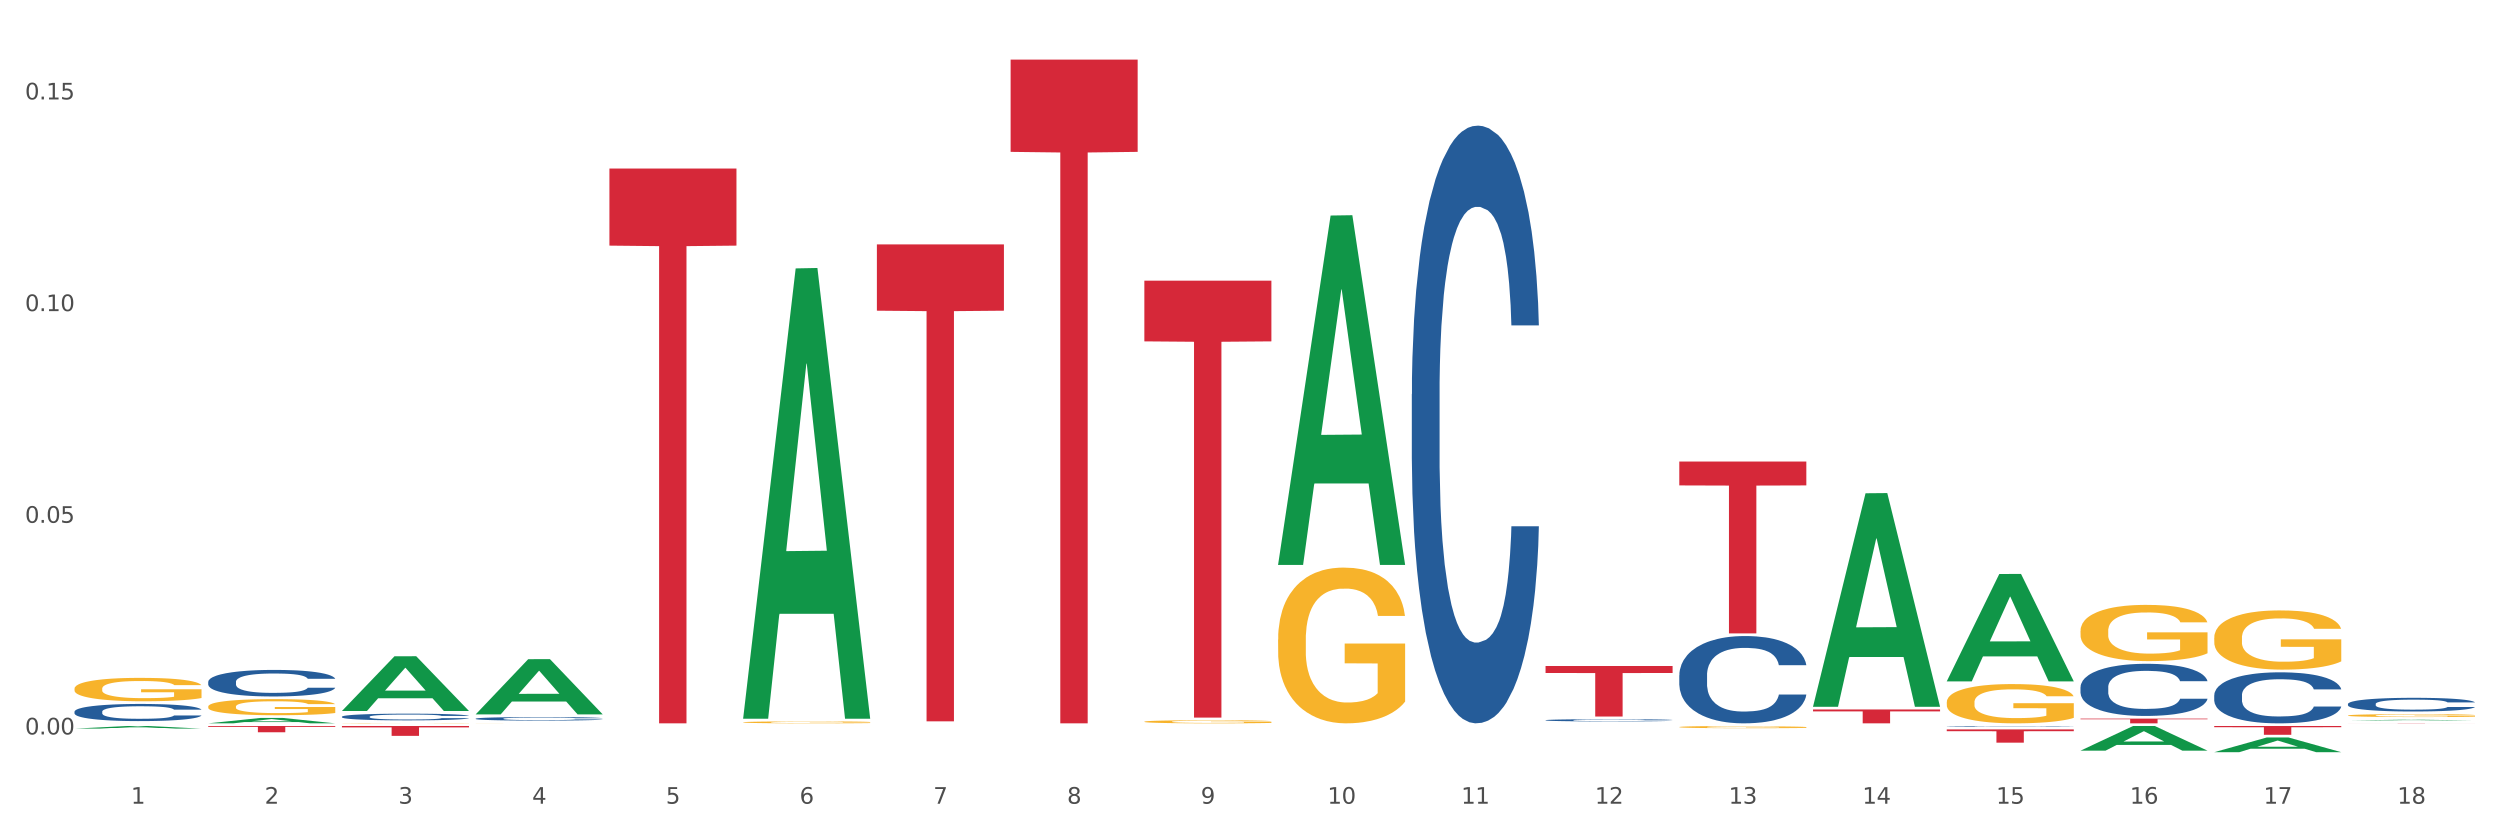 <?xml version="1.0" encoding="utf-8" standalone="no"?>
<!DOCTYPE svg PUBLIC "-//W3C//DTD SVG 1.1//EN"
  "http://www.w3.org/Graphics/SVG/1.1/DTD/svg11.dtd">
<svg xmlns:xlink="http://www.w3.org/1999/xlink" width="1080pt" height="360pt" viewBox="0 0 1080 360" xmlns="http://www.w3.org/2000/svg" version="1.1">
 <rect x="0" y="0" width="1080" height="360" fill="#333333" stroke="none"/>
 <defs>
  <style type="text/css">*{stroke-linejoin: round; stroke-linecap: butt}</style>
 </defs>
 <g id="figure_1">
  <g id="patch_1">
   <path d="M 0 360 
L 1080 360 
L 1080 0 
L 0 0 
z
" style="fill: #ffffff; stroke: #ffffff; stroke-linejoin: miter"/>
  </g>
  <g id="axes_1">
   <g id="matplotlib.axis_1">
    <g id="xtick_1">
     <g id="text_1">
      <!-- 1 -->
      <g style="fill: #4d4d4d" transform="translate(56.563 347.204) scale(0.096 -0.096)">
       <defs>
        <path id="DejaVuSans-31" d="M 794 531 
L 1825 531 
L 1825 4091 
L 703 3866 
L 703 4441 
L 1819 4666 
L 2450 4666 
L 2450 531 
L 3481 531 
L 3481 0 
L 794 0 
L 794 531 
z
" transform="scale(0.016)"/>
       </defs>
       <use xlink:href="#DejaVuSans-31"/>
      </g>
     </g>
    </g>
    <g id="xtick_2">
     <g id="text_2">
      <!-- 2 -->
      <g style="fill: #4d4d4d" transform="translate(114.336 347.204) scale(0.096 -0.096)">
       <defs>
        <path id="DejaVuSans-32" d="M 1228 531 
L 3431 531 
L 3431 0 
L 469 0 
L 469 531 
Q 828 903 1448 1529 
Q 2069 2156 2228 2338 
Q 2531 2678 2651 2914 
Q 2772 3150 2772 3378 
Q 2772 3750 2511 3984 
Q 2250 4219 1831 4219 
Q 1534 4219 1204 4116 
Q 875 4013 500 3803 
L 500 4441 
Q 881 4594 1212 4672 
Q 1544 4750 1819 4750 
Q 2544 4750 2975 4387 
Q 3406 4025 3406 3419 
Q 3406 3131 3298 2873 
Q 3191 2616 2906 2266 
Q 2828 2175 2409 1742 
Q 1991 1309 1228 531 
z
" transform="scale(0.016)"/>
       </defs>
       <use xlink:href="#DejaVuSans-32"/>
      </g>
     </g>
    </g>
    <g id="xtick_3">
     <g id="text_3">
      <!-- 3 -->
      <g style="fill: #4d4d4d" transform="translate(172.109 347.204) scale(0.096 -0.096)">
       <defs>
        <path id="DejaVuSans-33" d="M 2597 2516 
Q 3050 2419 3304 2112 
Q 3559 1806 3559 1356 
Q 3559 666 3084 287 
Q 2609 -91 1734 -91 
Q 1441 -91 1130 -33 
Q 819 25 488 141 
L 488 750 
Q 750 597 1062 519 
Q 1375 441 1716 441 
Q 2309 441 2620 675 
Q 2931 909 2931 1356 
Q 2931 1769 2642 2001 
Q 2353 2234 1838 2234 
L 1294 2234 
L 1294 2753 
L 1863 2753 
Q 2328 2753 2575 2939 
Q 2822 3125 2822 3475 
Q 2822 3834 2567 4026 
Q 2313 4219 1838 4219 
Q 1578 4219 1281 4162 
Q 984 4106 628 3988 
L 628 4550 
Q 988 4650 1302 4700 
Q 1616 4750 1894 4750 
Q 2613 4750 3031 4423 
Q 3450 4097 3450 3541 
Q 3450 3153 3228 2886 
Q 3006 2619 2597 2516 
z
" transform="scale(0.016)"/>
       </defs>
       <use xlink:href="#DejaVuSans-33"/>
      </g>
     </g>
    </g>
    <g id="xtick_4">
     <g id="text_4">
      <!-- 4 -->
      <g style="fill: #4d4d4d" transform="translate(229.882 347.204) scale(0.096 -0.096)">
       <defs>
        <path id="DejaVuSans-34" d="M 2419 4116 
L 825 1625 
L 2419 1625 
L 2419 4116 
z
M 2253 4666 
L 3047 4666 
L 3047 1625 
L 3713 1625 
L 3713 1100 
L 3047 1100 
L 3047 0 
L 2419 0 
L 2419 1100 
L 313 1100 
L 313 1709 
L 2253 4666 
z
" transform="scale(0.016)"/>
       </defs>
       <use xlink:href="#DejaVuSans-34"/>
      </g>
     </g>
    </g>
    <g id="xtick_5">
     <g id="text_5">
      <!-- 5 -->
      <g style="fill: #4d4d4d" transform="translate(287.655 347.204) scale(0.096 -0.096)">
       <defs>
        <path id="DejaVuSans-35" d="M 691 4666 
L 3169 4666 
L 3169 4134 
L 1269 4134 
L 1269 2991 
Q 1406 3038 1543 3061 
Q 1681 3084 1819 3084 
Q 2600 3084 3056 2656 
Q 3513 2228 3513 1497 
Q 3513 744 3044 326 
Q 2575 -91 1722 -91 
Q 1428 -91 1123 -41 
Q 819 9 494 109 
L 494 744 
Q 775 591 1075 516 
Q 1375 441 1709 441 
Q 2250 441 2565 725 
Q 2881 1009 2881 1497 
Q 2881 1984 2565 2268 
Q 2250 2553 1709 2553 
Q 1456 2553 1204 2497 
Q 953 2441 691 2322 
L 691 4666 
z
" transform="scale(0.016)"/>
       </defs>
       <use xlink:href="#DejaVuSans-35"/>
      </g>
     </g>
    </g>
    <g id="xtick_6">
     <g id="text_6">
      <!-- 6 -->
      <g style="fill: #4d4d4d" transform="translate(345.428 347.204) scale(0.096 -0.096)">
       <defs>
        <path id="DejaVuSans-36" d="M 2113 2584 
Q 1688 2584 1439 2293 
Q 1191 2003 1191 1497 
Q 1191 994 1439 701 
Q 1688 409 2113 409 
Q 2538 409 2786 701 
Q 3034 994 3034 1497 
Q 3034 2003 2786 2293 
Q 2538 2584 2113 2584 
z
M 3366 4563 
L 3366 3988 
Q 3128 4100 2886 4159 
Q 2644 4219 2406 4219 
Q 1781 4219 1451 3797 
Q 1122 3375 1075 2522 
Q 1259 2794 1537 2939 
Q 1816 3084 2150 3084 
Q 2853 3084 3261 2657 
Q 3669 2231 3669 1497 
Q 3669 778 3244 343 
Q 2819 -91 2113 -91 
Q 1303 -91 875 529 
Q 447 1150 447 2328 
Q 447 3434 972 4092 
Q 1497 4750 2381 4750 
Q 2619 4750 2861 4703 
Q 3103 4656 3366 4563 
z
" transform="scale(0.016)"/>
       </defs>
       <use xlink:href="#DejaVuSans-36"/>
      </g>
     </g>
    </g>
    <g id="xtick_7">
     <g id="text_7">
      <!-- 7 -->
      <g style="fill: #4d4d4d" transform="translate(403.201 347.204) scale(0.096 -0.096)">
       <defs>
        <path id="DejaVuSans-37" d="M 525 4666 
L 3525 4666 
L 3525 4397 
L 1831 0 
L 1172 0 
L 2766 4134 
L 525 4134 
L 525 4666 
z
" transform="scale(0.016)"/>
       </defs>
       <use xlink:href="#DejaVuSans-37"/>
      </g>
     </g>
    </g>
    <g id="xtick_8">
     <g id="text_8">
      <!-- 8 -->
      <g style="fill: #4d4d4d" transform="translate(460.974 347.204) scale(0.096 -0.096)">
       <defs>
        <path id="DejaVuSans-38" d="M 2034 2216 
Q 1584 2216 1326 1975 
Q 1069 1734 1069 1313 
Q 1069 891 1326 650 
Q 1584 409 2034 409 
Q 2484 409 2743 651 
Q 3003 894 3003 1313 
Q 3003 1734 2745 1975 
Q 2488 2216 2034 2216 
z
M 1403 2484 
Q 997 2584 770 2862 
Q 544 3141 544 3541 
Q 544 4100 942 4425 
Q 1341 4750 2034 4750 
Q 2731 4750 3128 4425 
Q 3525 4100 3525 3541 
Q 3525 3141 3298 2862 
Q 3072 2584 2669 2484 
Q 3125 2378 3379 2068 
Q 3634 1759 3634 1313 
Q 3634 634 3220 271 
Q 2806 -91 2034 -91 
Q 1263 -91 848 271 
Q 434 634 434 1313 
Q 434 1759 690 2068 
Q 947 2378 1403 2484 
z
M 1172 3481 
Q 1172 3119 1398 2916 
Q 1625 2713 2034 2713 
Q 2441 2713 2670 2916 
Q 2900 3119 2900 3481 
Q 2900 3844 2670 4047 
Q 2441 4250 2034 4250 
Q 1625 4250 1398 4047 
Q 1172 3844 1172 3481 
z
" transform="scale(0.016)"/>
       </defs>
       <use xlink:href="#DejaVuSans-38"/>
      </g>
     </g>
    </g>
    <g id="xtick_9">
     <g id="text_9">
      <!-- 9 -->
      <g style="fill: #4d4d4d" transform="translate(518.747 347.204) scale(0.096 -0.096)">
       <defs>
        <path id="DejaVuSans-39" d="M 703 97 
L 703 672 
Q 941 559 1184 500 
Q 1428 441 1663 441 
Q 2288 441 2617 861 
Q 2947 1281 2994 2138 
Q 2813 1869 2534 1725 
Q 2256 1581 1919 1581 
Q 1219 1581 811 2004 
Q 403 2428 403 3163 
Q 403 3881 828 4315 
Q 1253 4750 1959 4750 
Q 2769 4750 3195 4129 
Q 3622 3509 3622 2328 
Q 3622 1225 3098 567 
Q 2575 -91 1691 -91 
Q 1453 -91 1209 -44 
Q 966 3 703 97 
z
M 1959 2075 
Q 2384 2075 2632 2365 
Q 2881 2656 2881 3163 
Q 2881 3666 2632 3958 
Q 2384 4250 1959 4250 
Q 1534 4250 1286 3958 
Q 1038 3666 1038 3163 
Q 1038 2656 1286 2365 
Q 1534 2075 1959 2075 
z
" transform="scale(0.016)"/>
       </defs>
       <use xlink:href="#DejaVuSans-39"/>
      </g>
     </g>
    </g>
    <g id="xtick_10">
     <g id="text_10">
      <!-- 10 -->
      <g style="fill: #4d4d4d" transform="translate(573.466 347.204) scale(0.096 -0.096)">
       <defs>
        <path id="DejaVuSans-30" d="M 2034 4250 
Q 1547 4250 1301 3770 
Q 1056 3291 1056 2328 
Q 1056 1369 1301 889 
Q 1547 409 2034 409 
Q 2525 409 2770 889 
Q 3016 1369 3016 2328 
Q 3016 3291 2770 3770 
Q 2525 4250 2034 4250 
z
M 2034 4750 
Q 2819 4750 3233 4129 
Q 3647 3509 3647 2328 
Q 3647 1150 3233 529 
Q 2819 -91 2034 -91 
Q 1250 -91 836 529 
Q 422 1150 422 2328 
Q 422 3509 836 4129 
Q 1250 4750 2034 4750 
z
" transform="scale(0.016)"/>
       </defs>
       <use xlink:href="#DejaVuSans-31"/>
       <use xlink:href="#DejaVuSans-30" transform="translate(63.623 0)"/>
      </g>
     </g>
    </g>
    <g id="xtick_11">
     <g id="text_11">
      <!-- 11 -->
      <g style="fill: #4d4d4d" transform="translate(631.239 347.204) scale(0.096 -0.096)">
       <use xlink:href="#DejaVuSans-31"/>
       <use xlink:href="#DejaVuSans-31" transform="translate(63.623 0)"/>
      </g>
     </g>
    </g>
    <g id="xtick_12">
     <g id="text_12">
      <!-- 12 -->
      <g style="fill: #4d4d4d" transform="translate(689.012 347.204) scale(0.096 -0.096)">
       <use xlink:href="#DejaVuSans-31"/>
       <use xlink:href="#DejaVuSans-32" transform="translate(63.623 0)"/>
      </g>
     </g>
    </g>
    <g id="xtick_13">
     <g id="text_13">
      <!-- 13 -->
      <g style="fill: #4d4d4d" transform="translate(746.785 347.204) scale(0.096 -0.096)">
       <use xlink:href="#DejaVuSans-31"/>
       <use xlink:href="#DejaVuSans-33" transform="translate(63.623 0)"/>
      </g>
     </g>
    </g>
    <g id="xtick_14">
     <g id="text_14">
      <!-- 14 -->
      <g style="fill: #4d4d4d" transform="translate(804.558 347.204) scale(0.096 -0.096)">
       <use xlink:href="#DejaVuSans-31"/>
       <use xlink:href="#DejaVuSans-34" transform="translate(63.623 0)"/>
      </g>
     </g>
    </g>
    <g id="xtick_15">
     <g id="text_15">
      <!-- 15 -->
      <g style="fill: #4d4d4d" transform="translate(862.331 347.204) scale(0.096 -0.096)">
       <use xlink:href="#DejaVuSans-31"/>
       <use xlink:href="#DejaVuSans-35" transform="translate(63.623 0)"/>
      </g>
     </g>
    </g>
    <g id="xtick_16">
     <g id="text_16">
      <!-- 16 -->
      <g style="fill: #4d4d4d" transform="translate(920.104 347.204) scale(0.096 -0.096)">
       <use xlink:href="#DejaVuSans-31"/>
       <use xlink:href="#DejaVuSans-36" transform="translate(63.623 0)"/>
      </g>
     </g>
    </g>
    <g id="xtick_17">
     <g id="text_17">
      <!-- 17 -->
      <g style="fill: #4d4d4d" transform="translate(977.877 347.204) scale(0.096 -0.096)">
       <use xlink:href="#DejaVuSans-31"/>
       <use xlink:href="#DejaVuSans-37" transform="translate(63.623 0)"/>
      </g>
     </g>
    </g>
    <g id="xtick_18">
     <g id="text_18">
      <!-- 18 -->
      <g style="fill: #4d4d4d" transform="translate(1035.65 347.204) scale(0.096 -0.096)">
       <use xlink:href="#DejaVuSans-31"/>
       <use xlink:href="#DejaVuSans-38" transform="translate(63.623 0)"/>
      </g>
     </g>
    </g>
    <g id="xtick_19"/>
    <g id="xtick_20"/>
    <g id="xtick_21"/>
    <g id="xtick_22"/>
    <g id="xtick_23"/>
    <g id="xtick_24"/>
    <g id="xtick_25"/>
    <g id="xtick_26"/>
    <g id="xtick_27"/>
    <g id="xtick_28"/>
    <g id="xtick_29"/>
    <g id="xtick_30"/>
    <g id="xtick_31"/>
    <g id="xtick_32"/>
    <g id="xtick_33"/>
    <g id="xtick_34"/>
    <g id="xtick_35"/>
   </g>
   <g id="matplotlib.axis_2">
    <g id="ytick_1">
     <g id="text_19">
      <!-- 0.00 -->
      <g style="fill: #4d4d4d" transform="translate(10.8 317.284) scale(0.096 -0.096)">
       <defs>
        <path id="DejaVuSans-2e" d="M 684 794 
L 1344 794 
L 1344 0 
L 684 0 
L 684 794 
z
" transform="scale(0.016)"/>
       </defs>
       <use xlink:href="#DejaVuSans-30"/>
       <use xlink:href="#DejaVuSans-2e" transform="translate(63.623 0)"/>
       <use xlink:href="#DejaVuSans-30" transform="translate(95.41 0)"/>
       <use xlink:href="#DejaVuSans-30" transform="translate(159.033 0)"/>
      </g>
     </g>
    </g>
    <g id="ytick_2">
     <g id="text_20">
      <!-- 0.05 -->
      <g style="fill: #4d4d4d" transform="translate(10.8 225.841) scale(0.096 -0.096)">
       <use xlink:href="#DejaVuSans-30"/>
       <use xlink:href="#DejaVuSans-2e" transform="translate(63.623 0)"/>
       <use xlink:href="#DejaVuSans-30" transform="translate(95.41 0)"/>
       <use xlink:href="#DejaVuSans-35" transform="translate(159.033 0)"/>
      </g>
     </g>
    </g>
    <g id="ytick_3">
     <g id="text_21">
      <!-- 0.10 -->
      <g style="fill: #4d4d4d" transform="translate(10.8 134.398) scale(0.096 -0.096)">
       <use xlink:href="#DejaVuSans-30"/>
       <use xlink:href="#DejaVuSans-2e" transform="translate(63.623 0)"/>
       <use xlink:href="#DejaVuSans-31" transform="translate(95.41 0)"/>
       <use xlink:href="#DejaVuSans-30" transform="translate(159.033 0)"/>
      </g>
     </g>
    </g>
    <g id="ytick_4">
     <g id="text_22">
      <!-- 0.15 -->
      <g style="fill: #4d4d4d" transform="translate(10.8 42.955) scale(0.096 -0.096)">
       <use xlink:href="#DejaVuSans-30"/>
       <use xlink:href="#DejaVuSans-2e" transform="translate(63.623 0)"/>
       <use xlink:href="#DejaVuSans-31" transform="translate(95.41 0)"/>
       <use xlink:href="#DejaVuSans-35" transform="translate(159.033 0)"/>
      </g>
     </g>
    </g>
    <g id="ytick_5"/>
    <g id="ytick_6"/>
    <g id="ytick_7"/>
   </g>
   <g id="PolyCollection_1">
    <path d="M 32.175 314.763 
L 32.232 314.762 
L 54.864 313.637 
L 64.257 313.636 
L 87.059 314.765 
L 76.196 314.765 
L 71.273 314.502 
L 47.905 314.502 
L 47.735 314.507 
L 42.982 314.765 
L 32.175 314.765 
L 32.175 314.763 
L 50.847 314.345 
L 68.331 314.344 
L 59.674 313.877 
L 59.561 313.875 
L 59.447 313.878 
L 50.79 314.344 
L 50.847 314.345 
L 32.175 314.763 
z
" clip-path="url(#p6c9b890c87)" style="fill: #109648"/>
    <path d="M 89.948 312.48 
L 90.005 312.478 
L 112.637 310.139 
L 122.03 310.136 
L 144.832 312.485 
L 133.969 312.485 
L 129.046 311.938 
L 105.678 311.938 
L 105.508 311.947 
L 100.755 312.485 
L 89.948 312.485 
L 89.948 312.48 
L 108.62 311.612 
L 126.104 311.609 
L 117.447 310.637 
L 117.334 310.632 
L 117.22 310.639 
L 108.563 311.609 
L 108.62 311.612 
L 89.948 312.48 
z
" clip-path="url(#p6c9b890c87)" style="fill: #109648"/>
    <path d="M 147.721 307.106 
L 147.778 307.083 
L 170.41 283.511 
L 179.803 283.489 
L 202.605 307.15 
L 191.742 307.15 
L 186.819 301.64 
L 163.451 301.64 
L 163.281 301.729 
L 158.528 307.15 
L 147.721 307.15 
L 147.721 307.106 
L 166.393 298.352 
L 183.877 298.33 
L 175.22 288.532 
L 175.107 288.487 
L 174.993 288.554 
L 166.336 298.33 
L 166.393 298.352 
L 147.721 307.106 
z
" clip-path="url(#p6c9b890c87)" style="fill: #109648"/>
    <path d="M 205.494 308.572 
L 205.551 308.549 
L 228.183 284.765 
L 237.576 284.743 
L 260.378 308.616 
L 249.515 308.616 
L 244.592 303.057 
L 221.224 303.057 
L 221.054 303.147 
L 216.301 308.616 
L 205.494 308.616 
L 205.494 308.572 
L 224.166 299.74 
L 241.65 299.717 
L 232.993 289.831 
L 232.88 289.787 
L 232.766 289.854 
L 224.109 299.717 
L 224.166 299.74 
L 205.494 308.572 
z
" clip-path="url(#p6c9b890c87)" style="fill: #109648"/>
    <path d="M 321.04 310.128 
L 321.096 309.945 
L 343.729 115.949 
L 353.122 115.766 
L 375.924 310.494 
L 365.061 310.494 
L 360.138 265.149 
L 336.77 265.149 
L 336.6 265.88 
L 331.847 310.494 
L 321.04 310.494 
L 321.04 310.128 
L 339.712 238.088 
L 357.196 237.905 
L 348.539 157.272 
L 348.425 156.906 
L 348.312 157.455 
L 339.655 237.905 
L 339.712 238.088 
L 321.04 310.128 
z
" clip-path="url(#p6c9b890c87)" style="fill: #109648"/>
    <path d="M 956.543 313.636 
L 1011.427 313.636 
L 1011.427 314.164 
L 989.837 314.167 
L 989.837 317.433 
L 978.002 317.433 
L 978.002 314.167 
L 956.543 314.164 
L 956.543 313.64 
L 956.543 313.636 
z
" clip-path="url(#p6c9b890c87)" style="fill: #d62839"/>
    <path d="M 1014.316 312.406 
L 1069.2 312.406 
L 1069.2 312.417 
L 1047.61 312.417 
L 1047.61 312.485 
L 1035.775 312.485 
L 1035.775 312.417 
L 1014.316 312.417 
L 1014.316 312.406 
L 1014.316 312.406 
z
" clip-path="url(#p6c9b890c87)" style="fill: #d62839"/>
    <path d="M 32.175 297.513 
L 32.24 297.504 
L 32.24 297.171 
L 32.369 296.885 
L 33.017 296.192 
L 33.989 295.619 
L 34.702 295.314 
L 35.415 295.065 
L 36.257 294.815 
L 37.294 294.556 
L 39.173 294.178 
L 40.34 293.984 
L 41.765 293.78 
L 44.357 293.485 
L 46.236 293.318 
L 48.18 293.18 
L 51.355 293.013 
L 53.429 292.939 
L 55.632 292.884 
L 58.289 292.847 
L 60.298 292.838 
L 64.704 292.866 
L 68.462 292.949 
L 70.277 293.013 
L 72.609 293.124 
L 73.84 293.198 
L 75.849 293.346 
L 77.923 293.54 
L 79.348 293.706 
L 81.487 294.021 
L 83.107 294.335 
L 84.597 294.723 
L 85.375 294.991 
L 85.958 295.24 
L 86.476 295.527 
L 86.995 295.979 
L 75.331 295.979 
L 74.877 295.656 
L 74.164 295.351 
L 73.128 295.055 
L 72.22 294.871 
L 70.665 294.64 
L 69.24 294.492 
L 67.749 294.381 
L 65.935 294.288 
L 64.509 294.242 
L 62.501 294.205 
L 58.548 294.215 
L 55.891 294.288 
L 54.077 294.381 
L 52.911 294.464 
L 51.874 294.556 
L 50.707 294.686 
L 49.347 294.88 
L 48.375 295.055 
L 47.403 295.277 
L 46.625 295.499 
L 45.912 295.758 
L 45.329 296.035 
L 44.876 296.321 
L 44.487 296.672 
L 44.163 297.254 
L 44.163 298.52 
L 44.292 298.807 
L 44.616 299.185 
L 45.005 299.472 
L 45.653 299.814 
L 46.236 300.045 
L 47.338 300.377 
L 48.569 300.655 
L 49.541 300.83 
L 50.513 300.978 
L 52.198 301.181 
L 54.077 301.347 
L 55.697 301.449 
L 57.9 301.542 
L 59.39 301.578 
L 60.686 301.597 
L 63.861 301.597 
L 66.129 301.569 
L 68.657 301.505 
L 70.601 301.421 
L 72.22 301.32 
L 74.035 301.153 
L 75.201 300.996 
L 75.201 299.065 
L 60.946 299.056 
L 60.946 297.772 
L 87.059 297.772 
L 87.059 301.542 
L 85.958 301.736 
L 84.727 301.911 
L 83.431 302.068 
L 81.487 302.262 
L 79.154 302.447 
L 77.08 302.576 
L 74.877 302.687 
L 72.285 302.789 
L 68.916 302.881 
L 66.842 302.918 
L 64.25 302.946 
L 61.205 302.955 
L 58.548 302.937 
L 55.956 302.89 
L 53.235 302.807 
L 50.578 302.687 
L 48.569 302.567 
L 46.56 302.419 
L 44.422 302.225 
L 42.737 302.04 
L 41.441 301.874 
L 40.016 301.662 
L 38.46 301.384 
L 37.294 301.135 
L 36.257 300.876 
L 35.156 300.544 
L 34.378 300.257 
L 33.601 299.897 
L 33.147 299.629 
L 32.629 299.213 
L 32.24 298.631 
L 32.175 297.513 
z
" clip-path="url(#p6c9b890c87)" style="fill: #f7b32b"/>
    <path d="M 840.997 303.358 
L 841.062 303.342 
L 841.062 302.784 
L 841.191 302.304 
L 841.839 301.142 
L 842.811 300.181 
L 843.524 299.67 
L 844.237 299.251 
L 845.079 298.833 
L 846.116 298.399 
L 847.995 297.764 
L 849.161 297.438 
L 850.587 297.098 
L 853.179 296.602 
L 855.058 296.323 
L 857.002 296.09 
L 860.177 295.811 
L 862.251 295.687 
L 864.454 295.594 
L 867.111 295.533 
L 869.119 295.517 
L 873.526 295.564 
L 877.284 295.703 
L 879.098 295.811 
L 881.431 295.997 
L 882.662 296.121 
L 884.671 296.369 
L 886.744 296.695 
L 888.17 296.974 
L 890.308 297.5 
L 891.928 298.027 
L 893.419 298.678 
L 894.196 299.128 
L 894.779 299.546 
L 895.298 300.026 
L 895.816 300.786 
L 884.153 300.786 
L 883.699 300.243 
L 882.986 299.732 
L 881.949 299.236 
L 881.042 298.926 
L 879.487 298.539 
L 878.061 298.291 
L 876.571 298.105 
L 874.757 297.95 
L 873.331 297.872 
L 871.322 297.81 
L 867.37 297.826 
L 864.713 297.95 
L 862.899 298.105 
L 861.732 298.244 
L 860.695 298.399 
L 859.529 298.616 
L 858.168 298.942 
L 857.196 299.236 
L 856.224 299.608 
L 855.447 299.98 
L 854.734 300.414 
L 854.151 300.879 
L 853.697 301.359 
L 853.308 301.948 
L 852.984 302.924 
L 852.984 305.047 
L 853.114 305.527 
L 853.438 306.163 
L 853.827 306.643 
L 854.475 307.216 
L 855.058 307.604 
L 856.16 308.161 
L 857.391 308.626 
L 858.363 308.921 
L 859.335 309.169 
L 861.019 309.51 
L 862.899 309.789 
L 864.519 309.959 
L 866.722 310.114 
L 868.212 310.176 
L 869.508 310.207 
L 872.683 310.207 
L 874.951 310.16 
L 877.478 310.052 
L 879.422 309.912 
L 881.042 309.742 
L 882.857 309.463 
L 884.023 309.2 
L 884.023 305.961 
L 869.767 305.946 
L 869.767 303.792 
L 895.881 303.792 
L 895.881 310.114 
L 894.779 310.439 
L 893.548 310.734 
L 892.252 310.997 
L 890.308 311.323 
L 887.976 311.632 
L 885.902 311.849 
L 883.699 312.035 
L 881.107 312.206 
L 877.737 312.361 
L 875.664 312.423 
L 873.072 312.469 
L 870.026 312.485 
L 867.37 312.454 
L 864.778 312.376 
L 862.056 312.237 
L 859.4 312.035 
L 857.391 311.834 
L 855.382 311.586 
L 853.244 311.261 
L 851.559 310.951 
L 850.263 310.672 
L 848.837 310.315 
L 847.282 309.85 
L 846.116 309.432 
L 845.079 308.998 
L 843.977 308.44 
L 843.2 307.96 
L 842.422 307.356 
L 841.969 306.906 
L 841.45 306.209 
L 841.062 305.233 
L 840.997 303.358 
z
" clip-path="url(#p6c9b890c87)" style="fill: #f7b32b"/>
    <path d="M 494.359 311.763 
L 494.424 311.762 
L 494.424 311.718 
L 494.553 311.68 
L 495.201 311.588 
L 496.173 311.512 
L 496.886 311.472 
L 497.599 311.438 
L 498.441 311.405 
L 499.478 311.371 
L 501.357 311.321 
L 502.523 311.295 
L 503.949 311.268 
L 506.541 311.229 
L 508.42 311.207 
L 510.364 311.189 
L 513.539 311.166 
L 515.613 311.157 
L 517.816 311.149 
L 520.473 311.144 
L 522.481 311.143 
L 526.888 311.147 
L 530.646 311.158 
L 532.46 311.166 
L 534.793 311.181 
L 536.024 311.191 
L 538.033 311.211 
L 540.107 311.236 
L 541.532 311.258 
L 543.671 311.3 
L 545.29 311.342 
L 546.781 311.393 
L 547.558 311.429 
L 548.142 311.462 
L 548.66 311.5 
L 549.178 311.56 
L 537.515 311.56 
L 537.061 311.517 
L 536.348 311.476 
L 535.311 311.437 
L 534.404 311.413 
L 532.849 311.382 
L 531.424 311.363 
L 529.933 311.348 
L 528.119 311.336 
L 526.693 311.329 
L 524.685 311.325 
L 520.732 311.326 
L 518.075 311.336 
L 516.261 311.348 
L 515.094 311.359 
L 514.058 311.371 
L 512.891 311.388 
L 511.53 311.414 
L 510.558 311.437 
L 509.586 311.467 
L 508.809 311.496 
L 508.096 311.53 
L 507.513 311.567 
L 507.059 311.605 
L 506.671 311.652 
L 506.347 311.729 
L 506.347 311.897 
L 506.476 311.935 
L 506.8 311.985 
L 507.189 312.023 
L 507.837 312.068 
L 508.42 312.099 
L 509.522 312.143 
L 510.753 312.18 
L 511.725 312.203 
L 512.697 312.223 
L 514.382 312.25 
L 516.261 312.272 
L 517.881 312.285 
L 520.084 312.297 
L 521.574 312.302 
L 522.87 312.305 
L 526.045 312.305 
L 528.313 312.301 
L 530.84 312.292 
L 532.784 312.281 
L 534.404 312.268 
L 536.219 312.246 
L 537.385 312.225 
L 537.385 311.969 
L 523.129 311.968 
L 523.129 311.797 
L 549.243 311.797 
L 549.243 312.297 
L 548.142 312.323 
L 546.91 312.346 
L 545.614 312.367 
L 543.671 312.393 
L 541.338 312.417 
L 539.264 312.435 
L 537.061 312.449 
L 534.469 312.463 
L 531.1 312.475 
L 529.026 312.48 
L 526.434 312.484 
L 523.389 312.485 
L 520.732 312.482 
L 518.14 312.476 
L 515.418 312.465 
L 512.762 312.449 
L 510.753 312.433 
L 508.744 312.414 
L 506.606 312.388 
L 504.921 312.363 
L 503.625 312.341 
L 502.199 312.313 
L 500.644 312.276 
L 499.478 312.243 
L 498.441 312.209 
L 497.34 312.165 
L 496.562 312.127 
L 495.784 312.079 
L 495.331 312.044 
L 494.812 311.989 
L 494.424 311.911 
L 494.359 311.763 
z
" clip-path="url(#p6c9b890c87)" style="fill: #f7b32b"/>
    <path d="M 552.132 276.289 
L 552.197 276.228 
L 552.197 274.016 
L 552.326 272.111 
L 552.974 267.502 
L 553.946 263.692 
L 554.659 261.664 
L 555.372 260.004 
L 556.214 258.345 
L 557.251 256.625 
L 559.13 254.105 
L 560.296 252.815 
L 561.722 251.463 
L 564.314 249.496 
L 566.193 248.39 
L 568.137 247.468 
L 571.312 246.362 
L 573.386 245.87 
L 575.589 245.502 
L 578.246 245.256 
L 580.254 245.194 
L 584.661 245.379 
L 588.419 245.932 
L 590.233 246.362 
L 592.566 247.099 
L 593.797 247.591 
L 595.806 248.574 
L 597.88 249.865 
L 599.305 250.971 
L 601.443 253.06 
L 603.063 255.15 
L 604.554 257.731 
L 605.331 259.513 
L 605.915 261.172 
L 606.433 263.077 
L 606.951 266.088 
L 595.288 266.088 
L 594.834 263.937 
L 594.121 261.909 
L 593.084 259.943 
L 592.177 258.714 
L 590.622 257.178 
L 589.197 256.194 
L 587.706 255.457 
L 585.892 254.842 
L 584.466 254.535 
L 582.458 254.289 
L 578.505 254.351 
L 575.848 254.842 
L 574.034 255.457 
L 572.867 256.01 
L 571.831 256.625 
L 570.664 257.485 
L 569.303 258.775 
L 568.331 259.943 
L 567.359 261.418 
L 566.582 262.893 
L 565.869 264.613 
L 565.286 266.457 
L 564.832 268.362 
L 564.444 270.697 
L 564.12 274.569 
L 564.12 282.988 
L 564.249 284.893 
L 564.573 287.412 
L 564.962 289.317 
L 565.61 291.591 
L 566.193 293.127 
L 567.295 295.34 
L 568.526 297.183 
L 569.498 298.351 
L 570.47 299.334 
L 572.155 300.686 
L 574.034 301.792 
L 575.654 302.468 
L 577.857 303.083 
L 579.347 303.328 
L 580.643 303.451 
L 583.818 303.451 
L 586.086 303.267 
L 588.613 302.837 
L 590.557 302.284 
L 592.177 301.608 
L 593.992 300.502 
L 595.158 299.457 
L 595.158 286.613 
L 580.902 286.552 
L 580.902 278.01 
L 607.016 278.01 
L 607.016 303.083 
L 605.915 304.373 
L 604.683 305.541 
L 603.387 306.585 
L 601.443 307.876 
L 599.111 309.105 
L 597.037 309.965 
L 594.834 310.703 
L 592.242 311.379 
L 588.873 311.993 
L 586.799 312.239 
L 584.207 312.423 
L 581.162 312.485 
L 578.505 312.362 
L 575.913 312.055 
L 573.191 311.502 
L 570.535 310.703 
L 568.526 309.904 
L 566.517 308.921 
L 564.379 307.63 
L 562.694 306.401 
L 561.398 305.295 
L 559.972 303.881 
L 558.417 302.038 
L 557.251 300.379 
L 556.214 298.658 
L 555.113 296.446 
L 554.335 294.541 
L 553.557 292.144 
L 553.104 290.362 
L 552.585 287.597 
L 552.197 283.725 
L 552.132 276.289 
z
" clip-path="url(#p6c9b890c87)" style="fill: #f7b32b"/>
    <path d="M 725.451 314.077 
L 725.516 314.077 
L 725.516 314.045 
L 725.645 314.018 
L 726.293 313.953 
L 727.265 313.899 
L 727.978 313.87 
L 728.691 313.846 
L 729.533 313.823 
L 730.57 313.798 
L 732.449 313.763 
L 733.615 313.744 
L 735.041 313.725 
L 737.633 313.697 
L 739.512 313.682 
L 741.456 313.669 
L 744.631 313.653 
L 746.705 313.646 
L 748.908 313.641 
L 751.565 313.637 
L 753.573 313.636 
L 757.98 313.639 
L 761.738 313.647 
L 763.552 313.653 
L 765.885 313.663 
L 767.116 313.67 
L 769.125 313.684 
L 771.199 313.703 
L 772.624 313.718 
L 774.762 313.748 
L 776.382 313.777 
L 777.873 313.814 
L 778.65 313.839 
L 779.234 313.863 
L 779.752 313.89 
L 780.27 313.933 
L 768.607 313.933 
L 768.153 313.902 
L 767.44 313.873 
L 766.403 313.845 
L 765.496 313.828 
L 763.941 313.806 
L 762.516 313.792 
L 761.025 313.782 
L 759.211 313.773 
L 757.785 313.769 
L 755.776 313.765 
L 751.824 313.766 
L 749.167 313.773 
L 747.353 313.782 
L 746.186 313.79 
L 745.15 313.798 
L 743.983 313.811 
L 742.622 313.829 
L 741.65 313.845 
L 740.678 313.866 
L 739.901 313.887 
L 739.188 313.912 
L 738.605 313.938 
L 738.151 313.965 
L 737.762 313.998 
L 737.438 314.053 
L 737.438 314.172 
L 737.568 314.199 
L 737.892 314.235 
L 738.281 314.262 
L 738.929 314.294 
L 739.512 314.316 
L 740.614 314.348 
L 741.845 314.374 
L 742.817 314.39 
L 743.789 314.404 
L 745.474 314.423 
L 747.353 314.439 
L 748.973 314.449 
L 751.176 314.457 
L 752.666 314.461 
L 753.962 314.463 
L 757.137 314.463 
L 759.405 314.46 
L 761.932 314.454 
L 763.876 314.446 
L 765.496 314.437 
L 767.311 314.421 
L 768.477 314.406 
L 768.477 314.224 
L 754.221 314.223 
L 754.221 314.102 
L 780.335 314.102 
L 780.335 314.457 
L 779.234 314.476 
L 778.002 314.492 
L 776.706 314.507 
L 774.762 314.525 
L 772.43 314.543 
L 770.356 314.555 
L 768.153 314.566 
L 765.561 314.575 
L 762.192 314.584 
L 760.118 314.587 
L 757.526 314.59 
L 754.48 314.591 
L 751.824 314.589 
L 749.232 314.585 
L 746.51 314.577 
L 743.854 314.566 
L 741.845 314.554 
L 739.836 314.54 
L 737.698 314.522 
L 736.013 314.505 
L 734.717 314.489 
L 733.291 314.469 
L 731.736 314.443 
L 730.57 314.419 
L 729.533 314.395 
L 728.431 314.363 
L 727.654 314.336 
L 726.876 314.302 
L 726.423 314.277 
L 725.904 314.238 
L 725.516 314.183 
L 725.451 314.077 
z
" clip-path="url(#p6c9b890c87)" style="fill: #f7b32b"/>
    <path d="M 898.77 272.536 
L 898.835 272.514 
L 898.835 271.715 
L 898.964 271.027 
L 899.612 269.362 
L 900.584 267.986 
L 901.297 267.254 
L 902.01 266.655 
L 902.852 266.056 
L 903.889 265.434 
L 905.768 264.524 
L 906.934 264.058 
L 908.36 263.57 
L 910.952 262.86 
L 912.831 262.46 
L 914.775 262.128 
L 917.95 261.728 
L 920.024 261.551 
L 922.227 261.417 
L 924.884 261.329 
L 926.892 261.306 
L 931.299 261.373 
L 935.057 261.573 
L 936.871 261.728 
L 939.204 261.994 
L 940.435 262.172 
L 942.444 262.527 
L 944.517 262.993 
L 945.943 263.392 
L 948.081 264.147 
L 949.701 264.902 
L 951.192 265.834 
L 951.969 266.477 
L 952.552 267.076 
L 953.071 267.764 
L 953.589 268.852 
L 941.926 268.852 
L 941.472 268.075 
L 940.759 267.343 
L 939.722 266.633 
L 938.815 266.189 
L 937.26 265.634 
L 935.834 265.279 
L 934.344 265.013 
L 932.53 264.791 
L 931.104 264.68 
L 929.095 264.591 
L 925.143 264.613 
L 922.486 264.791 
L 920.672 265.013 
L 919.505 265.212 
L 918.468 265.434 
L 917.302 265.745 
L 915.941 266.211 
L 914.969 266.633 
L 913.997 267.165 
L 913.22 267.698 
L 912.507 268.319 
L 911.924 268.985 
L 911.47 269.673 
L 911.081 270.516 
L 910.757 271.914 
L 910.757 274.955 
L 910.887 275.643 
L 911.211 276.553 
L 911.6 277.24 
L 912.248 278.062 
L 912.831 278.616 
L 913.933 279.415 
L 915.164 280.081 
L 916.136 280.503 
L 917.108 280.858 
L 918.792 281.346 
L 920.672 281.746 
L 922.292 281.99 
L 924.495 282.212 
L 925.985 282.3 
L 927.281 282.345 
L 930.456 282.345 
L 932.724 282.278 
L 935.251 282.123 
L 937.195 281.923 
L 938.815 281.679 
L 940.63 281.279 
L 941.796 280.902 
L 941.796 276.264 
L 927.54 276.242 
L 927.54 273.157 
L 953.654 273.157 
L 953.654 282.212 
L 952.552 282.678 
L 951.321 283.099 
L 950.025 283.477 
L 948.081 283.943 
L 945.749 284.386 
L 943.675 284.697 
L 941.472 284.963 
L 938.88 285.208 
L 935.51 285.429 
L 933.437 285.518 
L 930.845 285.585 
L 927.799 285.607 
L 925.143 285.563 
L 922.551 285.452 
L 919.829 285.252 
L 917.172 284.963 
L 915.164 284.675 
L 913.155 284.32 
L 911.017 283.854 
L 909.332 283.41 
L 908.036 283.01 
L 906.61 282.5 
L 905.055 281.834 
L 903.889 281.235 
L 902.852 280.614 
L 901.75 279.815 
L 900.973 279.127 
L 900.195 278.261 
L 899.742 277.618 
L 899.223 276.619 
L 898.835 275.221 
L 898.77 272.536 
z
" clip-path="url(#p6c9b890c87)" style="fill: #f7b32b"/>
    <path d="M 89.948 305.239 
L 90.013 305.232 
L 90.013 305.004 
L 90.142 304.806 
L 90.79 304.329 
L 91.762 303.935 
L 92.475 303.725 
L 93.188 303.553 
L 94.03 303.382 
L 95.067 303.204 
L 96.946 302.943 
L 98.113 302.809 
L 99.538 302.669 
L 102.13 302.466 
L 104.009 302.351 
L 105.953 302.256 
L 109.128 302.142 
L 111.202 302.091 
L 113.405 302.053 
L 116.062 302.027 
L 118.071 302.021 
L 122.477 302.04 
L 126.235 302.097 
L 128.049 302.142 
L 130.382 302.218 
L 131.613 302.269 
L 133.622 302.371 
L 135.696 302.504 
L 137.121 302.619 
L 139.26 302.835 
L 140.88 303.051 
L 142.37 303.318 
L 143.148 303.503 
L 143.731 303.674 
L 144.249 303.871 
L 144.768 304.183 
L 133.104 304.183 
L 132.65 303.96 
L 131.937 303.751 
L 130.901 303.547 
L 129.993 303.42 
L 128.438 303.261 
L 127.013 303.159 
L 125.522 303.083 
L 123.708 303.019 
L 122.282 302.987 
L 120.274 302.962 
L 116.321 302.968 
L 113.664 303.019 
L 111.85 303.083 
L 110.684 303.14 
L 109.647 303.204 
L 108.48 303.293 
L 107.12 303.426 
L 106.148 303.547 
L 105.176 303.7 
L 104.398 303.852 
L 103.685 304.03 
L 103.102 304.221 
L 102.648 304.418 
L 102.26 304.66 
L 101.936 305.061 
L 101.936 305.932 
L 102.065 306.129 
L 102.389 306.39 
L 102.778 306.587 
L 103.426 306.822 
L 104.009 306.981 
L 105.111 307.21 
L 106.342 307.401 
L 107.314 307.522 
L 108.286 307.624 
L 109.971 307.764 
L 111.85 307.878 
L 113.47 307.948 
L 115.673 308.012 
L 117.163 308.037 
L 118.459 308.05 
L 121.634 308.05 
L 123.902 308.031 
L 126.43 307.986 
L 128.373 307.929 
L 129.993 307.859 
L 131.808 307.745 
L 132.974 307.637 
L 132.974 306.307 
L 118.719 306.301 
L 118.719 305.417 
L 144.832 305.417 
L 144.832 308.012 
L 143.731 308.145 
L 142.5 308.266 
L 141.204 308.374 
L 139.26 308.508 
L 136.927 308.635 
L 134.853 308.724 
L 132.65 308.8 
L 130.058 308.87 
L 126.689 308.934 
L 124.615 308.959 
L 122.023 308.978 
L 118.978 308.985 
L 116.321 308.972 
L 113.729 308.94 
L 111.007 308.883 
L 108.351 308.8 
L 106.342 308.718 
L 104.333 308.616 
L 102.195 308.482 
L 100.51 308.355 
L 99.214 308.241 
L 97.789 308.094 
L 96.233 307.904 
L 95.067 307.732 
L 94.03 307.554 
L 92.929 307.325 
L 92.151 307.128 
L 91.374 306.88 
L 90.92 306.695 
L 90.402 306.409 
L 90.013 306.008 
L 89.948 305.239 
z
" clip-path="url(#p6c9b890c87)" style="fill: #f7b32b"/>
    <path d="M 205.494 312.465 
L 205.559 312.465 
L 205.559 312.464 
L 205.688 312.463 
L 206.336 312.46 
L 207.308 312.458 
L 208.021 312.457 
L 208.734 312.456 
L 209.576 312.455 
L 210.613 312.454 
L 212.492 312.453 
L 213.659 312.452 
L 215.084 312.451 
L 217.676 312.45 
L 219.555 312.45 
L 221.499 312.449 
L 224.674 312.449 
L 226.748 312.448 
L 228.951 312.448 
L 231.608 312.448 
L 233.616 312.448 
L 238.023 312.448 
L 241.781 312.448 
L 243.595 312.449 
L 245.928 312.449 
L 247.159 312.449 
L 249.168 312.45 
L 251.242 312.451 
L 252.667 312.451 
L 254.806 312.452 
L 256.426 312.454 
L 257.916 312.455 
L 258.694 312.456 
L 259.277 312.457 
L 259.795 312.458 
L 260.313 312.459 
L 248.65 312.459 
L 248.196 312.458 
L 247.483 312.457 
L 246.447 312.456 
L 245.539 312.455 
L 243.984 312.455 
L 242.559 312.454 
L 241.068 312.454 
L 239.254 312.453 
L 237.828 312.453 
L 235.82 312.453 
L 231.867 312.453 
L 229.21 312.453 
L 227.396 312.454 
L 226.229 312.454 
L 225.193 312.454 
L 224.026 312.455 
L 222.666 312.455 
L 221.694 312.456 
L 220.722 312.457 
L 219.944 312.458 
L 219.231 312.459 
L 218.648 312.46 
L 218.194 312.461 
L 217.806 312.462 
L 217.482 312.464 
L 217.482 312.469 
L 217.611 312.47 
L 217.935 312.471 
L 218.324 312.472 
L 218.972 312.473 
L 219.555 312.474 
L 220.657 312.475 
L 221.888 312.476 
L 222.86 312.477 
L 223.832 312.478 
L 225.517 312.478 
L 227.396 312.479 
L 229.016 312.479 
L 231.219 312.48 
L 232.709 312.48 
L 234.005 312.48 
L 237.18 312.48 
L 239.448 312.48 
L 241.975 312.479 
L 243.919 312.479 
L 245.539 312.479 
L 247.354 312.478 
L 248.52 312.478 
L 248.52 312.471 
L 234.264 312.471 
L 234.264 312.466 
L 260.378 312.466 
L 260.378 312.48 
L 259.277 312.48 
L 258.046 312.481 
L 256.75 312.482 
L 254.806 312.482 
L 252.473 312.483 
L 250.399 312.483 
L 248.196 312.484 
L 245.604 312.484 
L 242.235 312.484 
L 240.161 312.485 
L 237.569 312.485 
L 234.524 312.485 
L 231.867 312.485 
L 229.275 312.485 
L 226.553 312.484 
L 223.897 312.484 
L 221.888 312.483 
L 219.879 312.483 
L 217.741 312.482 
L 216.056 312.481 
L 214.76 312.481 
L 213.335 312.48 
L 211.779 312.479 
L 210.613 312.478 
L 209.576 312.477 
L 208.475 312.476 
L 207.697 312.475 
L 206.92 312.474 
L 206.466 312.473 
L 205.948 312.471 
L 205.559 312.469 
L 205.494 312.465 
z
" clip-path="url(#p6c9b890c87)" style="fill: #f7b32b"/>
    <path d="M 321.04 312.033 
L 321.105 312.032 
L 321.105 312.005 
L 321.234 311.981 
L 321.882 311.924 
L 322.854 311.876 
L 323.567 311.851 
L 324.28 311.83 
L 325.122 311.809 
L 326.159 311.788 
L 328.038 311.757 
L 329.205 311.74 
L 330.63 311.724 
L 333.222 311.699 
L 335.101 311.685 
L 337.045 311.674 
L 340.22 311.66 
L 342.294 311.654 
L 344.497 311.649 
L 347.154 311.646 
L 349.162 311.645 
L 353.569 311.648 
L 357.327 311.655 
L 359.141 311.66 
L 361.474 311.669 
L 362.705 311.675 
L 364.714 311.688 
L 366.788 311.704 
L 368.213 311.717 
L 370.352 311.744 
L 371.972 311.77 
L 373.462 311.802 
L 374.239 311.824 
L 374.823 311.845 
L 375.341 311.868 
L 375.859 311.906 
L 364.196 311.906 
L 363.742 311.879 
L 363.029 311.854 
L 361.993 311.829 
L 361.085 311.814 
L 359.53 311.795 
L 358.105 311.783 
L 356.614 311.773 
L 354.8 311.766 
L 353.374 311.762 
L 351.366 311.759 
L 347.413 311.76 
L 344.756 311.766 
L 342.942 311.773 
L 341.775 311.78 
L 340.739 311.788 
L 339.572 311.799 
L 338.212 311.815 
L 337.24 311.829 
L 336.268 311.848 
L 335.49 311.866 
L 334.777 311.888 
L 334.194 311.911 
L 333.74 311.934 
L 333.352 311.964 
L 333.028 312.012 
L 333.028 312.117 
L 333.157 312.141 
L 333.481 312.172 
L 333.87 312.196 
L 334.518 312.224 
L 335.101 312.243 
L 336.203 312.271 
L 337.434 312.294 
L 338.406 312.308 
L 339.378 312.321 
L 341.063 312.338 
L 342.942 312.351 
L 344.562 312.36 
L 346.765 312.367 
L 348.255 312.371 
L 349.551 312.372 
L 352.726 312.372 
L 354.994 312.37 
L 357.521 312.364 
L 359.465 312.358 
L 361.085 312.349 
L 362.9 312.335 
L 364.066 312.322 
L 364.066 312.162 
L 349.81 312.161 
L 349.81 312.055 
L 375.924 312.055 
L 375.924 312.367 
L 374.823 312.384 
L 373.591 312.398 
L 372.296 312.411 
L 370.352 312.427 
L 368.019 312.443 
L 365.945 312.453 
L 363.742 312.463 
L 361.15 312.471 
L 357.781 312.479 
L 355.707 312.482 
L 353.115 312.484 
L 350.07 312.485 
L 347.413 312.483 
L 344.821 312.479 
L 342.099 312.472 
L 339.443 312.463 
L 337.434 312.453 
L 335.425 312.44 
L 333.287 312.424 
L 331.602 312.409 
L 330.306 312.395 
L 328.881 312.377 
L 327.325 312.354 
L 326.159 312.334 
L 325.122 312.312 
L 324.021 312.285 
L 323.243 312.261 
L 322.465 312.231 
L 322.012 312.209 
L 321.493 312.174 
L 321.105 312.126 
L 321.04 312.033 
z
" clip-path="url(#p6c9b890c87)" style="fill: #f7b32b"/>
    <path d="M 147.721 312.414 
L 147.786 312.414 
L 147.786 312.41 
L 147.915 312.406 
L 148.563 312.397 
L 149.535 312.389 
L 150.248 312.385 
L 150.961 312.382 
L 151.803 312.379 
L 152.84 312.376 
L 154.719 312.371 
L 155.886 312.368 
L 157.311 312.365 
L 159.903 312.362 
L 161.782 312.359 
L 163.726 312.358 
L 166.901 312.356 
L 168.975 312.355 
L 171.178 312.354 
L 173.835 312.353 
L 175.844 312.353 
L 180.25 312.354 
L 184.008 312.355 
L 185.822 312.356 
L 188.155 312.357 
L 189.386 312.358 
L 191.395 312.36 
L 193.469 312.362 
L 194.894 312.365 
L 197.033 312.369 
L 198.653 312.373 
L 200.143 312.378 
L 200.921 312.381 
L 201.504 312.384 
L 202.022 312.388 
L 202.54 312.394 
L 190.877 312.394 
L 190.423 312.39 
L 189.71 312.386 
L 188.674 312.382 
L 187.766 312.38 
L 186.211 312.377 
L 184.786 312.375 
L 183.295 312.373 
L 181.481 312.372 
L 180.055 312.371 
L 178.047 312.371 
L 174.094 312.371 
L 171.437 312.372 
L 169.623 312.373 
L 168.456 312.374 
L 167.42 312.376 
L 166.253 312.377 
L 164.893 312.38 
L 163.921 312.382 
L 162.949 312.385 
L 162.171 312.388 
L 161.458 312.391 
L 160.875 312.395 
L 160.421 312.399 
L 160.033 312.403 
L 159.709 312.411 
L 159.709 312.427 
L 159.838 312.431 
L 160.162 312.436 
L 160.551 312.439 
L 161.199 312.444 
L 161.782 312.447 
L 162.884 312.451 
L 164.115 312.455 
L 165.087 312.457 
L 166.059 312.459 
L 167.744 312.462 
L 169.623 312.464 
L 171.243 312.465 
L 173.446 312.466 
L 174.936 312.467 
L 176.232 312.467 
L 179.407 312.467 
L 181.675 312.467 
L 184.203 312.466 
L 186.146 312.465 
L 187.766 312.463 
L 189.581 312.461 
L 190.747 312.459 
L 190.747 312.434 
L 176.491 312.434 
L 176.491 312.417 
L 202.605 312.417 
L 202.605 312.466 
L 201.504 312.469 
L 200.273 312.471 
L 198.977 312.473 
L 197.033 312.476 
L 194.7 312.478 
L 192.626 312.48 
L 190.423 312.481 
L 187.831 312.483 
L 184.462 312.484 
L 182.388 312.484 
L 179.796 312.485 
L 176.751 312.485 
L 174.094 312.485 
L 171.502 312.484 
L 168.78 312.483 
L 166.124 312.481 
L 164.115 312.48 
L 162.106 312.478 
L 159.968 312.475 
L 158.283 312.473 
L 156.987 312.471 
L 155.562 312.468 
L 154.006 312.464 
L 152.84 312.461 
L 151.803 312.458 
L 150.702 312.453 
L 149.924 312.45 
L 149.147 312.445 
L 148.693 312.442 
L 148.175 312.436 
L 147.786 312.429 
L 147.721 312.414 
z
" clip-path="url(#p6c9b890c87)" style="fill: #f7b32b"/>
    <path d="M 898.77 310.443 
L 953.654 310.443 
L 953.654 310.727 
L 932.064 310.728 
L 932.064 312.485 
L 920.229 312.485 
L 920.229 310.728 
L 898.77 310.727 
L 898.77 310.445 
L 898.77 310.443 
z
" clip-path="url(#p6c9b890c87)" style="fill: #d62839"/>
    <path d="M 840.997 294.278 
L 841.053 294.235 
L 863.686 247.973 
L 873.079 247.929 
L 895.881 294.366 
L 885.017 294.366 
L 880.095 283.552 
L 856.726 283.552 
L 856.557 283.727 
L 851.804 294.366 
L 840.997 294.366 
L 840.997 294.278 
L 859.669 277.099 
L 877.152 277.055 
L 868.495 257.827 
L 868.382 257.739 
L 868.269 257.87 
L 859.612 277.055 
L 859.669 277.099 
L 840.997 294.278 
z
" clip-path="url(#p6c9b890c87)" style="fill: #109648"/>
    <path d="M 898.77 324.271 
L 898.826 324.261 
L 921.459 313.646 
L 930.852 313.636 
L 953.654 324.291 
L 942.79 324.291 
L 937.868 321.81 
L 914.499 321.81 
L 914.33 321.85 
L 909.577 324.291 
L 898.77 324.291 
L 898.77 324.271 
L 917.442 320.329 
L 934.925 320.319 
L 926.268 315.907 
L 926.155 315.887 
L 926.042 315.917 
L 917.385 320.319 
L 917.442 320.329 
L 898.77 324.271 
z
" clip-path="url(#p6c9b890c87)" style="fill: #109648"/>
    <path d="M 1014.316 309.094 
L 1014.38 309.093 
L 1014.38 309.052 
L 1014.51 309.016 
L 1015.158 308.93 
L 1016.13 308.859 
L 1016.843 308.822 
L 1017.556 308.791 
L 1018.398 308.76 
L 1019.435 308.728 
L 1021.314 308.681 
L 1022.48 308.657 
L 1023.906 308.631 
L 1026.498 308.595 
L 1028.377 308.574 
L 1030.321 308.557 
L 1033.496 308.536 
L 1035.57 308.527 
L 1037.773 308.52 
L 1040.429 308.516 
L 1042.438 308.515 
L 1046.845 308.518 
L 1050.603 308.528 
L 1052.417 308.536 
L 1054.75 308.55 
L 1055.981 308.559 
L 1057.99 308.578 
L 1060.063 308.602 
L 1061.489 308.622 
L 1063.627 308.661 
L 1065.247 308.7 
L 1066.738 308.748 
L 1067.515 308.781 
L 1068.098 308.812 
L 1068.617 308.848 
L 1069.135 308.904 
L 1057.471 308.904 
L 1057.018 308.864 
L 1056.305 308.826 
L 1055.268 308.789 
L 1054.361 308.767 
L 1052.806 308.738 
L 1051.38 308.72 
L 1049.89 308.706 
L 1048.076 308.694 
L 1046.65 308.689 
L 1044.641 308.684 
L 1040.689 308.685 
L 1038.032 308.694 
L 1036.218 308.706 
L 1035.051 308.716 
L 1034.014 308.728 
L 1032.848 308.744 
L 1031.487 308.768 
L 1030.515 308.789 
L 1029.543 308.817 
L 1028.766 308.844 
L 1028.053 308.876 
L 1027.47 308.911 
L 1027.016 308.946 
L 1026.627 308.99 
L 1026.303 309.062 
L 1026.303 309.219 
L 1026.433 309.254 
L 1026.757 309.301 
L 1027.146 309.337 
L 1027.794 309.379 
L 1028.377 309.408 
L 1029.479 309.449 
L 1030.71 309.483 
L 1031.682 309.505 
L 1032.654 309.523 
L 1034.338 309.548 
L 1036.218 309.569 
L 1037.838 309.582 
L 1040.041 309.593 
L 1041.531 309.598 
L 1042.827 309.6 
L 1046.002 309.6 
L 1048.27 309.596 
L 1050.797 309.588 
L 1052.741 309.578 
L 1054.361 309.566 
L 1056.176 309.545 
L 1057.342 309.525 
L 1057.342 309.286 
L 1043.086 309.285 
L 1043.086 309.126 
L 1069.2 309.126 
L 1069.2 309.593 
L 1068.098 309.617 
L 1066.867 309.639 
L 1065.571 309.658 
L 1063.627 309.682 
L 1061.295 309.705 
L 1059.221 309.721 
L 1057.018 309.735 
L 1054.426 309.748 
L 1051.056 309.759 
L 1048.983 309.764 
L 1046.391 309.767 
L 1043.345 309.768 
L 1040.689 309.766 
L 1038.097 309.76 
L 1035.375 309.75 
L 1032.718 309.735 
L 1030.71 309.72 
L 1028.701 309.702 
L 1026.563 309.678 
L 1024.878 309.655 
L 1023.582 309.634 
L 1022.156 309.608 
L 1020.601 309.574 
L 1019.435 309.543 
L 1018.398 309.511 
L 1017.296 309.469 
L 1016.519 309.434 
L 1015.741 309.389 
L 1015.288 309.356 
L 1014.769 309.305 
L 1014.38 309.232 
L 1014.316 309.094 
z
" clip-path="url(#p6c9b890c87)" style="fill: #f7b32b"/>
    <path d="M 956.543 275.524 
L 956.607 275.5 
L 956.607 274.659 
L 956.737 273.935 
L 957.385 272.182 
L 958.357 270.733 
L 959.07 269.961 
L 959.783 269.33 
L 960.625 268.699 
L 961.662 268.045 
L 963.541 267.087 
L 964.707 266.596 
L 966.133 266.082 
L 968.725 265.334 
L 970.604 264.913 
L 972.548 264.562 
L 975.723 264.142 
L 977.797 263.955 
L 980 263.814 
L 982.656 263.721 
L 984.665 263.698 
L 989.072 263.768 
L 992.83 263.978 
L 994.644 264.142 
L 996.977 264.422 
L 998.208 264.609 
L 1000.217 264.983 
L 1002.29 265.474 
L 1003.716 265.895 
L 1005.854 266.689 
L 1007.474 267.484 
L 1008.965 268.465 
L 1009.742 269.143 
L 1010.325 269.774 
L 1010.844 270.499 
L 1011.362 271.644 
L 999.698 271.644 
L 999.245 270.826 
L 998.532 270.055 
L 997.495 269.307 
L 996.588 268.839 
L 995.033 268.255 
L 993.607 267.881 
L 992.117 267.601 
L 990.303 267.367 
L 988.877 267.25 
L 986.868 267.157 
L 982.916 267.18 
L 980.259 267.367 
L 978.445 267.601 
L 977.278 267.811 
L 976.241 268.045 
L 975.075 268.372 
L 973.714 268.863 
L 972.742 269.307 
L 971.77 269.868 
L 970.993 270.429 
L 970.28 271.083 
L 969.697 271.784 
L 969.243 272.509 
L 968.854 273.397 
L 968.53 274.869 
L 968.53 278.071 
L 968.66 278.796 
L 968.984 279.754 
L 969.373 280.479 
L 970.021 281.343 
L 970.604 281.928 
L 971.706 282.769 
L 972.937 283.47 
L 973.909 283.914 
L 974.881 284.288 
L 976.565 284.802 
L 978.445 285.223 
L 980.065 285.48 
L 982.268 285.714 
L 983.758 285.807 
L 985.054 285.854 
L 988.229 285.854 
L 990.497 285.784 
L 993.024 285.62 
L 994.968 285.41 
L 996.588 285.153 
L 998.403 284.732 
L 999.569 284.335 
L 999.569 279.45 
L 985.313 279.427 
L 985.313 276.178 
L 1011.427 276.178 
L 1011.427 285.714 
L 1010.325 286.205 
L 1009.094 286.649 
L 1007.798 287.046 
L 1005.854 287.537 
L 1003.522 288.004 
L 1001.448 288.332 
L 999.245 288.612 
L 996.653 288.869 
L 993.283 289.103 
L 991.21 289.196 
L 988.618 289.266 
L 985.572 289.29 
L 982.916 289.243 
L 980.324 289.126 
L 977.602 288.916 
L 974.945 288.612 
L 972.937 288.308 
L 970.928 287.934 
L 968.79 287.443 
L 967.105 286.976 
L 965.809 286.555 
L 964.383 286.018 
L 962.828 285.317 
L 961.662 284.686 
L 960.625 284.031 
L 959.523 283.19 
L 958.746 282.465 
L 957.968 281.554 
L 957.515 280.876 
L 956.996 279.824 
L 956.607 278.352 
L 956.543 275.524 
z
" clip-path="url(#p6c9b890c87)" style="fill: #f7b32b"/>
    <path d="M 840.997 315.092 
L 895.881 315.092 
L 895.881 315.889 
L 874.291 315.894 
L 874.291 320.825 
L 862.456 320.825 
L 862.456 315.894 
L 840.997 315.889 
L 840.997 315.098 
L 840.997 315.092 
z
" clip-path="url(#p6c9b890c87)" style="fill: #d62839"/>
    <path d="M 783.224 306.48 
L 838.108 306.48 
L 838.108 307.315 
L 816.519 307.321 
L 816.519 312.485 
L 804.683 312.485 
L 804.683 307.321 
L 783.224 307.315 
L 783.224 306.486 
L 783.224 306.48 
z
" clip-path="url(#p6c9b890c87)" style="fill: #d62839"/>
    <path d="M 436.586 25.759 
L 491.47 25.759 
L 491.47 65.605 
L 469.881 65.874 
L 469.881 312.485 
L 458.045 312.485 
L 458.045 65.874 
L 436.586 65.605 
L 436.586 26.029 
L 436.586 25.759 
z
" clip-path="url(#p6c9b890c87)" style="fill: #d62839"/>
    <path d="M 494.359 121.239 
L 549.243 121.239 
L 549.243 147.469 
L 527.654 147.647 
L 527.654 309.992 
L 515.818 309.992 
L 515.818 147.647 
L 494.359 147.469 
L 494.359 121.416 
L 494.359 121.239 
z
" clip-path="url(#p6c9b890c87)" style="fill: #d62839"/>
    <path d="M 667.678 287.703 
L 722.562 287.703 
L 722.562 290.738 
L 700.973 290.758 
L 700.973 309.537 
L 689.137 309.537 
L 689.137 290.758 
L 667.678 290.738 
L 667.678 287.724 
L 667.678 287.703 
z
" clip-path="url(#p6c9b890c87)" style="fill: #d62839"/>
    <path d="M 725.451 199.383 
L 780.335 199.383 
L 780.335 209.699 
L 758.746 209.769 
L 758.746 273.616 
L 746.91 273.616 
L 746.91 209.769 
L 725.451 209.699 
L 725.451 199.453 
L 725.451 199.383 
z
" clip-path="url(#p6c9b890c87)" style="fill: #d62839"/>
    <path d="M 378.813 105.586 
L 433.697 105.586 
L 433.697 134.219 
L 412.108 134.412 
L 412.108 311.628 
L 400.272 311.628 
L 400.272 134.412 
L 378.813 134.219 
L 378.813 105.779 
L 378.813 105.586 
z
" clip-path="url(#p6c9b890c87)" style="fill: #d62839"/>
    <path d="M 263.267 72.799 
L 318.151 72.799 
L 318.151 106.108 
L 296.562 106.333 
L 296.562 312.485 
L 284.726 312.485 
L 284.726 106.333 
L 263.267 106.108 
L 263.267 73.024 
L 263.267 72.799 
z
" clip-path="url(#p6c9b890c87)" style="fill: #d62839"/>
    <path d="M 89.948 313.636 
L 144.832 313.636 
L 144.832 314.013 
L 123.243 314.015 
L 123.243 316.346 
L 111.407 316.346 
L 111.407 314.015 
L 89.948 314.013 
L 89.948 313.639 
L 89.948 313.636 
z
" clip-path="url(#p6c9b890c87)" style="fill: #d62839"/>
    <path d="M 147.721 313.636 
L 202.605 313.636 
L 202.605 314.229 
L 181.016 314.233 
L 181.016 317.904 
L 169.18 317.904 
L 169.18 314.233 
L 147.721 314.229 
L 147.721 313.64 
L 147.721 313.636 
z
" clip-path="url(#p6c9b890c87)" style="fill: #d62839"/>
    <path d="M 552.132 243.759 
L 552.188 243.617 
L 574.821 93.108 
L 584.214 92.966 
L 607.016 244.043 
L 596.152 244.043 
L 591.23 208.863 
L 567.862 208.863 
L 567.692 209.43 
L 562.939 244.043 
L 552.132 244.043 
L 552.132 243.759 
L 570.804 187.868 
L 588.288 187.726 
L 579.631 125.168 
L 579.517 124.884 
L 579.404 125.31 
L 570.747 187.726 
L 570.804 187.868 
L 552.132 243.759 
z
" clip-path="url(#p6c9b890c87)" style="fill: #109648"/>
    <path d="M 783.224 305.156 
L 783.28 305.069 
L 805.913 213.091 
L 815.306 213.004 
L 838.108 305.329 
L 827.244 305.329 
L 822.322 283.83 
L 798.953 283.83 
L 798.784 284.177 
L 794.031 305.329 
L 783.224 305.329 
L 783.224 305.156 
L 801.896 271 
L 819.38 270.913 
L 810.722 232.683 
L 810.609 232.509 
L 810.496 232.769 
L 801.839 270.913 
L 801.896 271 
L 783.224 305.156 
z
" clip-path="url(#p6c9b890c87)" style="fill: #109648"/>
    <path d="M 1014.316 304.108 
L 1014.381 304.102 
L 1014.381 303.951 
L 1014.575 303.746 
L 1015.289 303.368 
L 1016.197 303.082 
L 1017.754 302.747 
L 1018.597 302.607 
L 1019.7 302.45 
L 1021.971 302.196 
L 1024.566 301.98 
L 1026.382 301.862 
L 1027.745 301.786 
L 1030.794 301.651 
L 1032.546 301.592 
L 1034.362 301.543 
L 1035.919 301.511 
L 1038.514 301.473 
L 1040.59 301.457 
L 1042.99 301.451 
L 1045.002 301.457 
L 1047.661 301.478 
L 1051.554 301.543 
L 1053.046 301.581 
L 1055.057 301.646 
L 1057.133 301.732 
L 1058.82 301.818 
L 1060.766 301.943 
L 1062.777 302.105 
L 1064.724 302.31 
L 1066.086 302.499 
L 1067.189 302.698 
L 1068.162 302.941 
L 1068.876 303.206 
L 1069.2 303.427 
L 1057.328 303.427 
L 1057.003 303.228 
L 1056.355 303.012 
L 1055.706 302.866 
L 1054.992 302.747 
L 1053.889 302.612 
L 1052.916 302.526 
L 1051.294 302.423 
L 1049.802 302.358 
L 1048.57 302.321 
L 1047.078 302.288 
L 1043.899 302.256 
L 1041.628 302.256 
L 1040.201 302.267 
L 1038.449 302.294 
L 1036.957 302.331 
L 1035.205 302.396 
L 1033.843 302.466 
L 1032.481 302.558 
L 1031.702 302.623 
L 1030.534 302.742 
L 1029.756 302.839 
L 1028.718 303.006 
L 1028.134 303.125 
L 1027.096 303.433 
L 1026.642 303.659 
L 1026.447 303.816 
L 1026.318 303.989 
L 1026.318 304.831 
L 1026.707 305.209 
L 1027.031 305.371 
L 1027.55 305.555 
L 1028.523 305.792 
L 1029.951 306.024 
L 1031.443 306.192 
L 1032.675 306.294 
L 1033.843 306.37 
L 1035.011 306.429 
L 1036.438 306.483 
L 1037.606 306.516 
L 1039.357 306.548 
L 1041.433 306.564 
L 1043.055 306.564 
L 1046.364 306.537 
L 1047.856 306.51 
L 1049.283 306.472 
L 1050.84 306.413 
L 1052.073 306.348 
L 1052.787 306.3 
L 1053.954 306.197 
L 1054.863 306.089 
L 1055.641 305.965 
L 1056.16 305.857 
L 1056.744 305.695 
L 1057.198 305.511 
L 1057.328 305.414 
L 1069.2 305.414 
L 1068.94 305.609 
L 1068.486 305.797 
L 1067.578 306.051 
L 1066.864 306.197 
L 1065.762 306.375 
L 1064.594 306.526 
L 1062.972 306.694 
L 1061.48 306.818 
L 1059.923 306.926 
L 1058.236 307.023 
L 1055.187 307.158 
L 1054.084 307.196 
L 1051.749 307.261 
L 1049.932 307.298 
L 1047.272 307.336 
L 1044.547 307.358 
L 1041.693 307.363 
L 1039.163 307.352 
L 1036.373 307.32 
L 1034.622 307.288 
L 1032.675 307.239 
L 1030.405 307.163 
L 1028.264 307.072 
L 1026.253 306.964 
L 1024.371 306.84 
L 1022.62 306.699 
L 1020.349 306.467 
L 1018.662 306.24 
L 1017.43 306.03 
L 1016.586 305.851 
L 1015.743 305.625 
L 1015.289 305.468 
L 1014.575 305.09 
L 1014.316 304.739 
L 1014.316 304.108 
z
" clip-path="url(#p6c9b890c87)" style="fill: #255c99"/>
    <path d="M 840.997 313.773 
L 841.062 313.773 
L 841.062 313.765 
L 841.256 313.754 
L 841.97 313.735 
L 842.878 313.72 
L 844.435 313.703 
L 845.278 313.696 
L 846.381 313.688 
L 848.652 313.675 
L 851.247 313.664 
L 853.063 313.657 
L 854.426 313.654 
L 857.475 313.647 
L 859.227 313.643 
L 861.043 313.641 
L 862.6 313.639 
L 865.195 313.637 
L 867.271 313.637 
L 869.672 313.636 
L 871.683 313.637 
L 874.343 313.638 
L 878.235 313.641 
L 879.727 313.643 
L 881.738 313.646 
L 883.814 313.651 
L 885.501 313.655 
L 887.447 313.662 
L 889.458 313.67 
L 891.405 313.68 
L 892.767 313.69 
L 893.87 313.701 
L 894.843 313.713 
L 895.557 313.727 
L 895.881 313.738 
L 884.009 313.738 
L 883.685 313.728 
L 883.036 313.717 
L 882.387 313.709 
L 881.673 313.703 
L 880.571 313.696 
L 879.597 313.692 
L 877.976 313.686 
L 876.483 313.683 
L 875.251 313.681 
L 873.759 313.679 
L 870.58 313.678 
L 868.309 313.678 
L 866.882 313.678 
L 865.13 313.68 
L 863.638 313.682 
L 861.887 313.685 
L 860.524 313.689 
L 859.162 313.693 
L 858.383 313.697 
L 857.216 313.703 
L 856.437 313.708 
L 855.399 313.716 
L 854.815 313.722 
L 853.777 313.738 
L 853.323 313.75 
L 853.128 313.758 
L 852.999 313.767 
L 852.999 313.81 
L 853.388 313.83 
L 853.712 313.838 
L 854.231 313.848 
L 855.204 313.86 
L 856.632 313.872 
L 858.124 313.881 
L 859.356 313.886 
L 860.524 313.89 
L 861.692 313.893 
L 863.119 313.896 
L 864.287 313.897 
L 866.039 313.899 
L 868.115 313.9 
L 869.736 313.9 
L 873.045 313.898 
L 874.537 313.897 
L 875.964 313.895 
L 877.521 313.892 
L 878.754 313.889 
L 879.468 313.886 
L 880.635 313.881 
L 881.544 313.875 
L 882.322 313.869 
L 882.841 313.863 
L 883.425 313.855 
L 883.879 313.845 
L 884.009 313.84 
L 895.881 313.84 
L 895.622 313.85 
L 895.167 313.86 
L 894.259 313.873 
L 893.546 313.881 
L 892.443 313.89 
L 891.275 313.898 
L 889.653 313.906 
L 888.161 313.913 
L 886.604 313.918 
L 884.917 313.923 
L 881.868 313.93 
L 880.765 313.932 
L 878.43 313.936 
L 876.613 313.938 
L 873.953 313.939 
L 871.229 313.941 
L 868.374 313.941 
L 865.844 313.94 
L 863.054 313.939 
L 861.303 313.937 
L 859.356 313.934 
L 857.086 313.931 
L 854.945 313.926 
L 852.934 313.92 
L 851.052 313.914 
L 849.301 313.907 
L 847.03 313.895 
L 845.343 313.883 
L 844.111 313.872 
L 843.267 313.863 
L 842.424 313.851 
L 841.97 313.843 
L 841.256 313.824 
L 840.997 313.806 
L 840.997 313.773 
z
" clip-path="url(#p6c9b890c87)" style="fill: #255c99"/>
    <path d="M 609.905 170.291 
L 609.97 170.055 
L 609.97 163.452 
L 610.164 154.492 
L 610.878 137.985 
L 611.786 125.487 
L 613.343 110.867 
L 614.187 104.736 
L 615.289 97.897 
L 617.56 86.814 
L 620.155 77.382 
L 621.972 72.194 
L 623.334 68.892 
L 626.383 62.997 
L 628.135 60.403 
L 629.951 58.281 
L 631.508 56.866 
L 634.103 55.215 
L 636.179 54.508 
L 638.58 54.272 
L 640.591 54.508 
L 643.251 55.451 
L 647.143 58.281 
L 648.635 59.932 
L 650.646 62.761 
L 652.722 66.534 
L 654.409 70.307 
L 656.355 75.731 
L 658.367 82.805 
L 660.313 91.766 
L 661.675 100.019 
L 662.778 108.744 
L 663.751 119.356 
L 664.465 130.911 
L 664.789 140.579 
L 652.917 140.579 
L 652.593 131.854 
L 651.944 122.421 
L 651.295 116.055 
L 650.581 110.867 
L 649.479 104.971 
L 648.505 101.198 
L 646.884 96.718 
L 645.391 93.888 
L 644.159 92.238 
L 642.667 90.823 
L 639.488 89.408 
L 637.217 89.408 
L 635.79 89.88 
L 634.038 91.059 
L 632.546 92.709 
L 630.795 95.539 
L 629.432 98.605 
L 628.07 102.613 
L 627.291 105.443 
L 626.124 110.631 
L 625.345 114.876 
L 624.307 122.186 
L 623.723 127.373 
L 622.685 140.815 
L 622.231 150.719 
L 622.036 157.557 
L 621.907 165.103 
L 621.907 201.89 
L 622.296 218.396 
L 622.62 225.471 
L 623.139 233.488 
L 624.112 243.864 
L 625.54 254.004 
L 627.032 261.314 
L 628.264 265.794 
L 629.432 269.096 
L 630.6 271.69 
L 632.027 274.048 
L 633.195 275.462 
L 634.947 276.877 
L 637.023 277.585 
L 638.644 277.585 
L 641.953 276.406 
L 643.445 275.227 
L 644.872 273.576 
L 646.429 270.982 
L 647.662 268.152 
L 648.376 266.03 
L 649.543 261.55 
L 650.452 256.833 
L 651.23 251.41 
L 651.749 246.694 
L 652.333 239.619 
L 652.787 231.602 
L 652.917 227.357 
L 664.789 227.357 
L 664.53 235.846 
L 664.076 244.1 
L 663.167 255.183 
L 662.454 261.55 
L 661.351 269.331 
L 660.183 275.934 
L 658.561 283.244 
L 657.069 288.668 
L 655.512 293.384 
L 653.825 297.629 
L 650.776 303.524 
L 649.673 305.175 
L 647.338 308.004 
L 645.521 309.655 
L 642.861 311.306 
L 640.137 312.249 
L 637.282 312.485 
L 634.752 312.013 
L 631.962 310.598 
L 630.211 309.183 
L 628.264 307.061 
L 625.994 303.76 
L 623.853 299.751 
L 621.842 295.035 
L 619.96 289.611 
L 618.209 283.48 
L 615.938 273.34 
L 614.251 263.436 
L 613.019 254.24 
L 612.175 246.458 
L 611.332 236.554 
L 610.878 229.715 
L 610.164 213.209 
L 609.905 197.881 
L 609.905 170.291 
z
" clip-path="url(#p6c9b890c87)" style="fill: #255c99"/>
    <path d="M 667.678 311.121 
L 667.743 311.12 
L 667.743 311.095 
L 667.937 311.062 
L 668.651 311 
L 669.559 310.954 
L 671.116 310.899 
L 671.96 310.877 
L 673.062 310.851 
L 675.333 310.81 
L 677.928 310.775 
L 679.745 310.756 
L 681.107 310.743 
L 684.156 310.721 
L 685.908 310.712 
L 687.724 310.704 
L 689.281 310.699 
L 691.876 310.692 
L 693.952 310.69 
L 696.353 310.689 
L 698.364 310.69 
L 701.024 310.693 
L 704.916 310.704 
L 706.408 310.71 
L 708.419 310.72 
L 710.495 310.735 
L 712.182 310.749 
L 714.128 310.769 
L 716.139 310.795 
L 718.086 310.828 
L 719.448 310.859 
L 720.551 310.892 
L 721.524 310.931 
L 722.238 310.974 
L 722.562 311.01 
L 710.69 311.01 
L 710.366 310.978 
L 709.717 310.942 
L 709.068 310.919 
L 708.354 310.899 
L 707.252 310.878 
L 706.278 310.864 
L 704.657 310.847 
L 703.164 310.836 
L 701.932 310.83 
L 700.44 310.825 
L 697.261 310.82 
L 694.99 310.82 
L 693.563 310.821 
L 691.811 310.826 
L 690.319 310.832 
L 688.568 310.842 
L 687.205 310.854 
L 685.843 310.869 
L 685.064 310.879 
L 683.897 310.899 
L 683.118 310.914 
L 682.08 310.942 
L 681.496 310.961 
L 680.458 311.011 
L 680.004 311.048 
L 679.809 311.073 
L 679.68 311.101 
L 679.68 311.238 
L 680.069 311.3 
L 680.393 311.326 
L 680.912 311.356 
L 681.885 311.394 
L 683.313 311.432 
L 684.805 311.459 
L 686.037 311.476 
L 687.205 311.488 
L 688.373 311.498 
L 689.8 311.507 
L 690.968 311.512 
L 692.72 311.517 
L 694.796 311.52 
L 696.417 311.52 
L 699.726 311.515 
L 701.218 311.511 
L 702.645 311.505 
L 704.202 311.495 
L 705.435 311.485 
L 706.149 311.477 
L 707.316 311.46 
L 708.225 311.443 
L 709.003 311.422 
L 709.522 311.405 
L 710.106 311.379 
L 710.56 311.349 
L 710.69 311.333 
L 722.562 311.333 
L 722.303 311.365 
L 721.848 311.395 
L 720.94 311.436 
L 720.227 311.46 
L 719.124 311.489 
L 717.956 311.514 
L 716.334 311.541 
L 714.842 311.561 
L 713.285 311.579 
L 711.598 311.594 
L 708.549 311.616 
L 707.446 311.622 
L 705.111 311.633 
L 703.294 311.639 
L 700.634 311.645 
L 697.91 311.649 
L 695.055 311.65 
L 692.525 311.648 
L 689.735 311.643 
L 687.984 311.637 
L 686.037 311.629 
L 683.767 311.617 
L 681.626 311.602 
L 679.615 311.585 
L 677.733 311.565 
L 675.982 311.542 
L 673.711 311.504 
L 672.024 311.467 
L 670.792 311.433 
L 669.948 311.404 
L 669.105 311.367 
L 668.651 311.342 
L 667.937 311.28 
L 667.678 311.223 
L 667.678 311.121 
z
" clip-path="url(#p6c9b890c87)" style="fill: #255c99"/>
    <path d="M 956.543 324.938 
L 956.599 324.932 
L 979.232 318.59 
L 988.625 318.584 
L 1011.427 324.95 
L 1000.563 324.95 
L 995.641 323.467 
L 972.272 323.467 
L 972.103 323.491 
L 967.35 324.95 
L 956.543 324.95 
L 956.543 324.938 
L 975.215 322.583 
L 992.698 322.577 
L 984.041 319.941 
L 983.928 319.929 
L 983.815 319.947 
L 975.158 322.577 
L 975.215 322.583 
L 956.543 324.938 
z
" clip-path="url(#p6c9b890c87)" style="fill: #109648"/>
    <path d="M 1014.316 311.254 
L 1014.372 311.253 
L 1037.005 310.92 
L 1046.398 310.92 
L 1069.2 311.254 
L 1058.336 311.254 
L 1053.414 311.176 
L 1030.045 311.176 
L 1029.876 311.178 
L 1025.123 311.254 
L 1014.316 311.254 
L 1014.316 311.254 
L 1032.988 311.13 
L 1050.471 311.129 
L 1041.814 310.991 
L 1041.701 310.99 
L 1041.588 310.991 
L 1032.931 311.129 
L 1032.988 311.13 
L 1014.316 311.254 
z
" clip-path="url(#p6c9b890c87)" style="fill: #109648"/>
    <path d="M 898.77 296.883 
L 898.835 296.862 
L 898.835 296.286 
L 899.029 295.504 
L 899.743 294.064 
L 900.651 292.973 
L 902.208 291.697 
L 903.051 291.162 
L 904.154 290.565 
L 906.425 289.598 
L 909.02 288.775 
L 910.836 288.322 
L 912.199 288.034 
L 915.248 287.52 
L 917 287.293 
L 918.816 287.108 
L 920.373 286.985 
L 922.968 286.841 
L 925.044 286.779 
L 927.444 286.758 
L 929.456 286.779 
L 932.116 286.861 
L 936.008 287.108 
L 937.5 287.252 
L 939.511 287.499 
L 941.587 287.829 
L 943.274 288.158 
L 945.22 288.631 
L 947.231 289.248 
L 949.178 290.03 
L 950.54 290.751 
L 951.643 291.512 
L 952.616 292.438 
L 953.33 293.446 
L 953.654 294.29 
L 941.782 294.29 
L 941.458 293.529 
L 940.809 292.705 
L 940.16 292.15 
L 939.446 291.697 
L 938.344 291.183 
L 937.37 290.853 
L 935.749 290.462 
L 934.256 290.216 
L 933.024 290.072 
L 931.532 289.948 
L 928.353 289.825 
L 926.082 289.825 
L 924.655 289.866 
L 922.903 289.969 
L 921.411 290.113 
L 919.659 290.36 
L 918.297 290.627 
L 916.935 290.977 
L 916.156 291.224 
L 914.988 291.677 
L 914.21 292.047 
L 913.172 292.685 
L 912.588 293.138 
L 911.55 294.311 
L 911.096 295.175 
L 910.901 295.772 
L 910.772 296.43 
L 910.772 299.64 
L 911.161 301.081 
L 911.485 301.698 
L 912.004 302.398 
L 912.977 303.303 
L 914.405 304.188 
L 915.897 304.826 
L 917.129 305.217 
L 918.297 305.505 
L 919.465 305.731 
L 920.892 305.937 
L 922.06 306.061 
L 923.811 306.184 
L 925.887 306.246 
L 927.509 306.246 
L 930.818 306.143 
L 932.31 306.04 
L 933.737 305.896 
L 935.294 305.67 
L 936.527 305.423 
L 937.241 305.237 
L 938.408 304.846 
L 939.317 304.435 
L 940.095 303.962 
L 940.614 303.55 
L 941.198 302.933 
L 941.652 302.233 
L 941.782 301.863 
L 953.654 301.863 
L 953.395 302.603 
L 952.94 303.324 
L 952.032 304.291 
L 951.319 304.846 
L 950.216 305.525 
L 949.048 306.102 
L 947.426 306.74 
L 945.934 307.213 
L 944.377 307.624 
L 942.69 307.995 
L 939.641 308.509 
L 938.538 308.653 
L 936.203 308.9 
L 934.386 309.044 
L 931.726 309.188 
L 929.002 309.271 
L 926.147 309.291 
L 923.617 309.25 
L 920.827 309.127 
L 919.076 309.003 
L 917.129 308.818 
L 914.859 308.53 
L 912.718 308.18 
L 910.707 307.768 
L 908.825 307.295 
L 907.074 306.76 
L 904.803 305.875 
L 903.116 305.011 
L 901.884 304.209 
L 901.04 303.529 
L 900.197 302.665 
L 899.743 302.068 
L 899.029 300.628 
L 898.77 299.29 
L 898.77 296.883 
z
" clip-path="url(#p6c9b890c87)" style="fill: #255c99"/>
    <path d="M 956.543 300.346 
L 956.608 300.326 
L 956.608 299.762 
L 956.802 298.997 
L 957.516 297.588 
L 958.424 296.521 
L 959.981 295.273 
L 960.824 294.749 
L 961.927 294.166 
L 964.198 293.219 
L 966.793 292.414 
L 968.609 291.971 
L 969.972 291.689 
L 973.021 291.186 
L 974.773 290.965 
L 976.589 290.784 
L 978.146 290.663 
L 980.741 290.522 
L 982.817 290.461 
L 985.217 290.441 
L 987.229 290.461 
L 989.888 290.542 
L 993.781 290.784 
L 995.273 290.924 
L 997.284 291.166 
L 999.36 291.488 
L 1001.047 291.81 
L 1002.993 292.273 
L 1005.004 292.877 
L 1006.951 293.642 
L 1008.313 294.347 
L 1009.416 295.092 
L 1010.389 295.997 
L 1011.103 296.984 
L 1011.427 297.809 
L 999.555 297.809 
L 999.231 297.064 
L 998.582 296.259 
L 997.933 295.716 
L 997.219 295.273 
L 996.116 294.769 
L 995.143 294.447 
L 993.521 294.065 
L 992.029 293.823 
L 990.797 293.682 
L 989.305 293.562 
L 986.126 293.441 
L 983.855 293.441 
L 982.428 293.481 
L 980.676 293.582 
L 979.184 293.723 
L 977.432 293.964 
L 976.07 294.226 
L 974.708 294.568 
L 973.929 294.81 
L 972.761 295.253 
L 971.983 295.615 
L 970.945 296.239 
L 970.361 296.682 
L 969.323 297.829 
L 968.869 298.675 
L 968.674 299.259 
L 968.545 299.903 
L 968.545 303.043 
L 968.934 304.452 
L 969.258 305.056 
L 969.777 305.741 
L 970.75 306.627 
L 972.178 307.492 
L 973.67 308.116 
L 974.902 308.499 
L 976.07 308.781 
L 977.238 309.002 
L 978.665 309.203 
L 979.833 309.324 
L 981.584 309.445 
L 983.66 309.505 
L 985.282 309.505 
L 988.591 309.405 
L 990.083 309.304 
L 991.51 309.163 
L 993.067 308.942 
L 994.3 308.7 
L 995.014 308.519 
L 996.181 308.136 
L 997.09 307.734 
L 997.868 307.271 
L 998.387 306.868 
L 998.971 306.264 
L 999.425 305.58 
L 999.555 305.217 
L 1011.427 305.217 
L 1011.168 305.942 
L 1010.713 306.647 
L 1009.805 307.593 
L 1009.092 308.136 
L 1007.989 308.801 
L 1006.821 309.364 
L 1005.199 309.989 
L 1003.707 310.452 
L 1002.15 310.854 
L 1000.463 311.216 
L 997.414 311.72 
L 996.311 311.861 
L 993.976 312.102 
L 992.159 312.243 
L 989.499 312.384 
L 986.774 312.465 
L 983.92 312.485 
L 981.39 312.444 
L 978.6 312.324 
L 976.849 312.203 
L 974.902 312.022 
L 972.632 311.74 
L 970.491 311.398 
L 968.48 310.995 
L 966.598 310.532 
L 964.847 310.009 
L 962.576 309.143 
L 960.889 308.298 
L 959.657 307.512 
L 958.813 306.848 
L 957.97 306.003 
L 957.516 305.419 
L 956.802 304.01 
L 956.543 302.701 
L 956.543 300.346 
z
" clip-path="url(#p6c9b890c87)" style="fill: #255c99"/>
    <path d="M 725.451 291.714 
L 725.516 291.68 
L 725.516 290.715 
L 725.71 289.406 
L 726.424 286.995 
L 727.332 285.17 
L 728.889 283.034 
L 729.733 282.139 
L 730.835 281.14 
L 733.106 279.521 
L 735.701 278.143 
L 737.518 277.385 
L 738.88 276.903 
L 741.929 276.042 
L 743.681 275.663 
L 745.497 275.353 
L 747.054 275.146 
L 749.649 274.905 
L 751.725 274.802 
L 754.126 274.767 
L 756.137 274.802 
L 758.797 274.939 
L 762.689 275.353 
L 764.181 275.594 
L 766.192 276.007 
L 768.268 276.558 
L 769.955 277.109 
L 771.901 277.902 
L 773.912 278.935 
L 775.859 280.244 
L 777.221 281.45 
L 778.324 282.724 
L 779.297 284.274 
L 780.011 285.962 
L 780.335 287.374 
L 768.463 287.374 
L 768.139 286.1 
L 767.49 284.722 
L 766.841 283.792 
L 766.127 283.034 
L 765.025 282.173 
L 764.051 281.622 
L 762.43 280.967 
L 760.937 280.554 
L 759.705 280.313 
L 758.213 280.106 
L 755.034 279.9 
L 752.763 279.9 
L 751.336 279.968 
L 749.584 280.141 
L 748.092 280.382 
L 746.341 280.795 
L 744.978 281.243 
L 743.616 281.828 
L 742.837 282.242 
L 741.67 283 
L 740.891 283.62 
L 739.853 284.687 
L 739.269 285.445 
L 738.231 287.409 
L 737.777 288.855 
L 737.582 289.854 
L 737.453 290.956 
L 737.453 296.33 
L 737.842 298.741 
L 738.166 299.774 
L 738.685 300.946 
L 739.658 302.461 
L 741.086 303.942 
L 742.578 305.01 
L 743.81 305.665 
L 744.978 306.147 
L 746.146 306.526 
L 747.573 306.87 
L 748.741 307.077 
L 750.493 307.284 
L 752.569 307.387 
L 754.19 307.387 
L 757.499 307.215 
L 758.991 307.042 
L 760.418 306.801 
L 761.975 306.422 
L 763.208 306.009 
L 763.922 305.699 
L 765.089 305.045 
L 765.998 304.356 
L 766.776 303.563 
L 767.295 302.875 
L 767.879 301.841 
L 768.333 300.67 
L 768.463 300.05 
L 780.335 300.05 
L 780.076 301.29 
L 779.621 302.496 
L 778.713 304.115 
L 778 305.045 
L 776.897 306.181 
L 775.729 307.146 
L 774.107 308.214 
L 772.615 309.006 
L 771.058 309.695 
L 769.371 310.315 
L 766.322 311.176 
L 765.219 311.417 
L 762.884 311.83 
L 761.067 312.071 
L 758.407 312.313 
L 755.683 312.45 
L 752.828 312.485 
L 750.298 312.416 
L 747.508 312.209 
L 745.757 312.003 
L 743.81 311.693 
L 741.54 311.21 
L 739.399 310.625 
L 737.388 309.936 
L 735.506 309.144 
L 733.755 308.248 
L 731.484 306.767 
L 729.797 305.32 
L 728.565 303.977 
L 727.721 302.84 
L 726.878 301.393 
L 726.424 300.394 
L 725.71 297.983 
L 725.451 295.744 
L 725.451 291.714 
z
" clip-path="url(#p6c9b890c87)" style="fill: #255c99"/>
    <path d="M 205.494 310.455 
L 205.559 310.453 
L 205.559 310.414 
L 205.753 310.361 
L 206.467 310.264 
L 207.375 310.19 
L 208.932 310.103 
L 209.776 310.067 
L 210.879 310.026 
L 213.149 309.961 
L 215.744 309.905 
L 217.561 309.874 
L 218.923 309.855 
L 221.972 309.82 
L 223.724 309.804 
L 225.54 309.792 
L 227.097 309.783 
L 229.692 309.774 
L 231.768 309.769 
L 234.169 309.768 
L 236.18 309.769 
L 238.84 309.775 
L 242.732 309.792 
L 244.224 309.801 
L 246.236 309.818 
L 248.312 309.841 
L 249.998 309.863 
L 251.945 309.895 
L 253.956 309.937 
L 255.902 309.99 
L 257.264 310.039 
L 258.367 310.09 
L 259.34 310.153 
L 260.054 310.222 
L 260.378 310.279 
L 248.506 310.279 
L 248.182 310.227 
L 247.533 310.171 
L 246.884 310.134 
L 246.171 310.103 
L 245.068 310.068 
L 244.095 310.046 
L 242.473 310.019 
L 240.981 310.002 
L 239.748 309.993 
L 238.256 309.984 
L 235.077 309.976 
L 232.806 309.976 
L 231.379 309.979 
L 229.627 309.986 
L 228.135 309.995 
L 226.384 310.012 
L 225.021 310.03 
L 223.659 310.054 
L 222.88 310.071 
L 221.713 310.102 
L 220.934 310.127 
L 219.896 310.17 
L 219.312 310.201 
L 218.274 310.28 
L 217.82 310.339 
L 217.626 310.379 
L 217.496 310.424 
L 217.496 310.642 
L 217.885 310.74 
L 218.209 310.781 
L 218.728 310.829 
L 219.702 310.89 
L 221.129 310.95 
L 222.621 310.994 
L 223.854 311.02 
L 225.021 311.04 
L 226.189 311.055 
L 227.616 311.069 
L 228.784 311.077 
L 230.536 311.086 
L 232.612 311.09 
L 234.234 311.09 
L 237.542 311.083 
L 239.034 311.076 
L 240.462 311.066 
L 242.019 311.051 
L 243.251 311.034 
L 243.965 311.022 
L 245.133 310.995 
L 246.041 310.967 
L 246.819 310.935 
L 247.338 310.907 
L 247.922 310.865 
L 248.376 310.818 
L 248.506 310.793 
L 260.378 310.793 
L 260.119 310.843 
L 259.665 310.892 
L 258.756 310.957 
L 258.043 310.995 
L 256.94 311.041 
L 255.772 311.08 
L 254.15 311.123 
L 252.658 311.156 
L 251.101 311.183 
L 249.414 311.209 
L 246.365 311.244 
L 245.262 311.253 
L 242.927 311.27 
L 241.11 311.28 
L 238.45 311.29 
L 235.726 311.295 
L 232.871 311.297 
L 230.341 311.294 
L 227.551 311.285 
L 225.8 311.277 
L 223.854 311.264 
L 221.583 311.245 
L 219.442 311.221 
L 217.431 311.193 
L 215.55 311.161 
L 213.798 311.125 
L 211.527 311.065 
L 209.841 311.006 
L 208.608 310.952 
L 207.765 310.906 
L 206.921 310.847 
L 206.467 310.807 
L 205.753 310.709 
L 205.494 310.618 
L 205.494 310.455 
z
" clip-path="url(#p6c9b890c87)" style="fill: #255c99"/>
    <path d="M 147.721 309.605 
L 147.786 309.602 
L 147.786 309.528 
L 147.98 309.427 
L 148.694 309.242 
L 149.602 309.101 
L 151.159 308.937 
L 152.003 308.868 
L 153.106 308.791 
L 155.376 308.667 
L 157.971 308.561 
L 159.788 308.503 
L 161.15 308.466 
L 164.199 308.399 
L 165.951 308.37 
L 167.767 308.346 
L 169.324 308.331 
L 171.919 308.312 
L 173.995 308.304 
L 176.396 308.301 
L 178.407 308.304 
L 181.067 308.315 
L 184.959 308.346 
L 186.451 308.365 
L 188.463 308.397 
L 190.539 308.439 
L 192.225 308.482 
L 194.172 308.542 
L 196.183 308.622 
L 198.129 308.723 
L 199.491 308.815 
L 200.594 308.913 
L 201.567 309.032 
L 202.281 309.162 
L 202.605 309.271 
L 190.733 309.271 
L 190.409 309.173 
L 189.76 309.067 
L 189.111 308.995 
L 188.398 308.937 
L 187.295 308.871 
L 186.322 308.829 
L 184.7 308.778 
L 183.208 308.746 
L 181.975 308.728 
L 180.483 308.712 
L 177.304 308.696 
L 175.033 308.696 
L 173.606 308.701 
L 171.854 308.715 
L 170.362 308.733 
L 168.611 308.765 
L 167.248 308.799 
L 165.886 308.844 
L 165.107 308.876 
L 163.94 308.934 
L 163.161 308.982 
L 162.123 309.064 
L 161.539 309.123 
L 160.501 309.274 
L 160.047 309.385 
L 159.853 309.462 
L 159.723 309.546 
L 159.723 309.96 
L 160.112 310.145 
L 160.436 310.224 
L 160.955 310.314 
L 161.929 310.431 
L 163.356 310.545 
L 164.848 310.627 
L 166.081 310.677 
L 167.248 310.714 
L 168.416 310.744 
L 169.843 310.77 
L 171.011 310.786 
L 172.763 310.802 
L 174.839 310.81 
L 176.461 310.81 
L 179.769 310.796 
L 181.261 310.783 
L 182.689 310.765 
L 184.246 310.736 
L 185.478 310.704 
L 186.192 310.68 
L 187.36 310.63 
L 188.268 310.577 
L 189.046 310.516 
L 189.565 310.463 
L 190.149 310.383 
L 190.603 310.293 
L 190.733 310.246 
L 202.605 310.246 
L 202.346 310.341 
L 201.892 310.434 
L 200.983 310.558 
L 200.27 310.63 
L 199.167 310.717 
L 197.999 310.791 
L 196.377 310.873 
L 194.885 310.934 
L 193.328 310.987 
L 191.641 311.035 
L 188.592 311.101 
L 187.489 311.12 
L 185.154 311.151 
L 183.337 311.17 
L 180.678 311.188 
L 177.953 311.199 
L 175.098 311.202 
L 172.568 311.196 
L 169.778 311.181 
L 168.027 311.165 
L 166.081 311.141 
L 163.81 311.104 
L 161.669 311.059 
L 159.658 311.006 
L 157.777 310.945 
L 156.025 310.876 
L 153.754 310.762 
L 152.068 310.651 
L 150.835 310.548 
L 149.992 310.46 
L 149.148 310.349 
L 148.694 310.272 
L 147.98 310.087 
L 147.721 309.914 
L 147.721 309.605 
z
" clip-path="url(#p6c9b890c87)" style="fill: #255c99"/>
    <path d="M 32.175 307.436 
L 32.24 307.429 
L 32.24 307.239 
L 32.434 306.982 
L 33.148 306.509 
L 34.056 306.15 
L 35.613 305.731 
L 36.457 305.555 
L 37.56 305.358 
L 39.83 305.04 
L 42.425 304.77 
L 44.242 304.621 
L 45.604 304.526 
L 48.653 304.357 
L 50.405 304.283 
L 52.221 304.222 
L 53.778 304.181 
L 56.373 304.134 
L 58.449 304.113 
L 60.85 304.107 
L 62.861 304.113 
L 65.521 304.141 
L 69.413 304.222 
L 70.905 304.269 
L 72.917 304.35 
L 74.993 304.459 
L 76.679 304.567 
L 78.626 304.722 
L 80.637 304.925 
L 82.583 305.182 
L 83.945 305.419 
L 85.048 305.67 
L 86.021 305.974 
L 86.735 306.306 
L 87.059 306.583 
L 75.187 306.583 
L 74.863 306.333 
L 74.214 306.062 
L 73.565 305.879 
L 72.852 305.731 
L 71.749 305.561 
L 70.776 305.453 
L 69.154 305.325 
L 67.662 305.243 
L 66.429 305.196 
L 64.937 305.155 
L 61.758 305.115 
L 59.487 305.115 
L 58.06 305.128 
L 56.309 305.162 
L 54.816 305.21 
L 53.065 305.291 
L 51.702 305.379 
L 50.34 305.494 
L 49.562 305.575 
L 48.394 305.724 
L 47.615 305.846 
L 46.577 306.055 
L 45.993 306.204 
L 44.955 306.59 
L 44.501 306.874 
L 44.307 307.07 
L 44.177 307.287 
L 44.177 308.342 
L 44.566 308.816 
L 44.891 309.019 
L 45.41 309.249 
L 46.383 309.547 
L 47.81 309.838 
L 49.302 310.047 
L 50.535 310.176 
L 51.702 310.271 
L 52.87 310.345 
L 54.297 310.413 
L 55.465 310.453 
L 57.217 310.494 
L 59.293 310.514 
L 60.915 310.514 
L 64.223 310.48 
L 65.715 310.446 
L 67.143 310.399 
L 68.7 310.325 
L 69.932 310.243 
L 70.646 310.183 
L 71.814 310.054 
L 72.722 309.919 
L 73.5 309.763 
L 74.019 309.628 
L 74.603 309.425 
L 75.057 309.195 
L 75.187 309.073 
L 87.059 309.073 
L 86.8 309.317 
L 86.346 309.553 
L 85.437 309.871 
L 84.724 310.054 
L 83.621 310.277 
L 82.453 310.467 
L 80.831 310.677 
L 79.339 310.832 
L 77.782 310.967 
L 76.095 311.089 
L 73.046 311.258 
L 71.943 311.306 
L 69.608 311.387 
L 67.791 311.434 
L 65.132 311.482 
L 62.407 311.509 
L 59.552 311.516 
L 57.022 311.502 
L 54.233 311.461 
L 52.481 311.421 
L 50.535 311.36 
L 48.264 311.265 
L 46.123 311.15 
L 44.112 311.015 
L 42.231 310.859 
L 40.479 310.683 
L 38.208 310.392 
L 36.522 310.108 
L 35.289 309.844 
L 34.446 309.621 
L 33.602 309.337 
L 33.148 309.141 
L 32.434 308.667 
L 32.175 308.227 
L 32.175 307.436 
z
" clip-path="url(#p6c9b890c87)" style="fill: #255c99"/>
    <path d="M 89.948 294.554 
L 90.013 294.544 
L 90.013 294.25 
L 90.207 293.852 
L 90.921 293.119 
L 91.829 292.564 
L 93.386 291.915 
L 94.23 291.642 
L 95.333 291.339 
L 97.603 290.847 
L 100.198 290.428 
L 102.015 290.197 
L 103.377 290.051 
L 106.426 289.789 
L 108.178 289.674 
L 109.994 289.579 
L 111.551 289.516 
L 114.146 289.443 
L 116.222 289.412 
L 118.623 289.401 
L 120.634 289.412 
L 123.294 289.454 
L 127.186 289.579 
L 128.678 289.653 
L 130.69 289.778 
L 132.766 289.946 
L 134.452 290.113 
L 136.399 290.354 
L 138.41 290.669 
L 140.356 291.066 
L 141.718 291.433 
L 142.821 291.821 
L 143.794 292.292 
L 144.508 292.805 
L 144.832 293.234 
L 132.96 293.234 
L 132.636 292.847 
L 131.987 292.428 
L 131.338 292.145 
L 130.625 291.915 
L 129.522 291.653 
L 128.549 291.485 
L 126.927 291.286 
L 125.435 291.161 
L 124.202 291.087 
L 122.71 291.025 
L 119.531 290.962 
L 117.26 290.962 
L 115.833 290.983 
L 114.082 291.035 
L 112.589 291.108 
L 110.838 291.234 
L 109.475 291.37 
L 108.113 291.548 
L 107.335 291.674 
L 106.167 291.904 
L 105.388 292.093 
L 104.35 292.417 
L 103.766 292.648 
L 102.728 293.245 
L 102.274 293.685 
L 102.08 293.988 
L 101.95 294.324 
L 101.95 295.957 
L 102.339 296.69 
L 102.663 297.005 
L 103.183 297.361 
L 104.156 297.822 
L 105.583 298.272 
L 107.075 298.597 
L 108.308 298.796 
L 109.475 298.942 
L 110.643 299.057 
L 112.07 299.162 
L 113.238 299.225 
L 114.99 299.288 
L 117.066 299.319 
L 118.688 299.319 
L 121.996 299.267 
L 123.488 299.214 
L 124.916 299.141 
L 126.473 299.026 
L 127.705 298.9 
L 128.419 298.806 
L 129.587 298.607 
L 130.495 298.398 
L 131.273 298.157 
L 131.792 297.947 
L 132.376 297.633 
L 132.83 297.277 
L 132.96 297.088 
L 144.832 297.088 
L 144.573 297.465 
L 144.119 297.832 
L 143.21 298.324 
L 142.497 298.607 
L 141.394 298.953 
L 140.226 299.246 
L 138.604 299.571 
L 137.112 299.811 
L 135.555 300.021 
L 133.868 300.209 
L 130.819 300.471 
L 129.716 300.545 
L 127.381 300.67 
L 125.564 300.744 
L 122.905 300.817 
L 120.18 300.859 
L 117.325 300.869 
L 114.795 300.848 
L 112.006 300.785 
L 110.254 300.723 
L 108.308 300.628 
L 106.037 300.482 
L 103.896 300.304 
L 101.885 300.094 
L 100.004 299.853 
L 98.252 299.581 
L 95.981 299.131 
L 94.295 298.691 
L 93.062 298.282 
L 92.219 297.937 
L 91.375 297.497 
L 90.921 297.193 
L 90.207 296.46 
L 89.948 295.779 
L 89.948 294.554 
z
" clip-path="url(#p6c9b890c87)" style="fill: #255c99"/>
   </g>
  </g>
 </g>
 <defs>
  <clipPath id="p6c9b890c87">
   <rect x="32.175" y="10.8" width="1037.025" height="329.109"/>
  </clipPath>
 </defs>
</svg>
